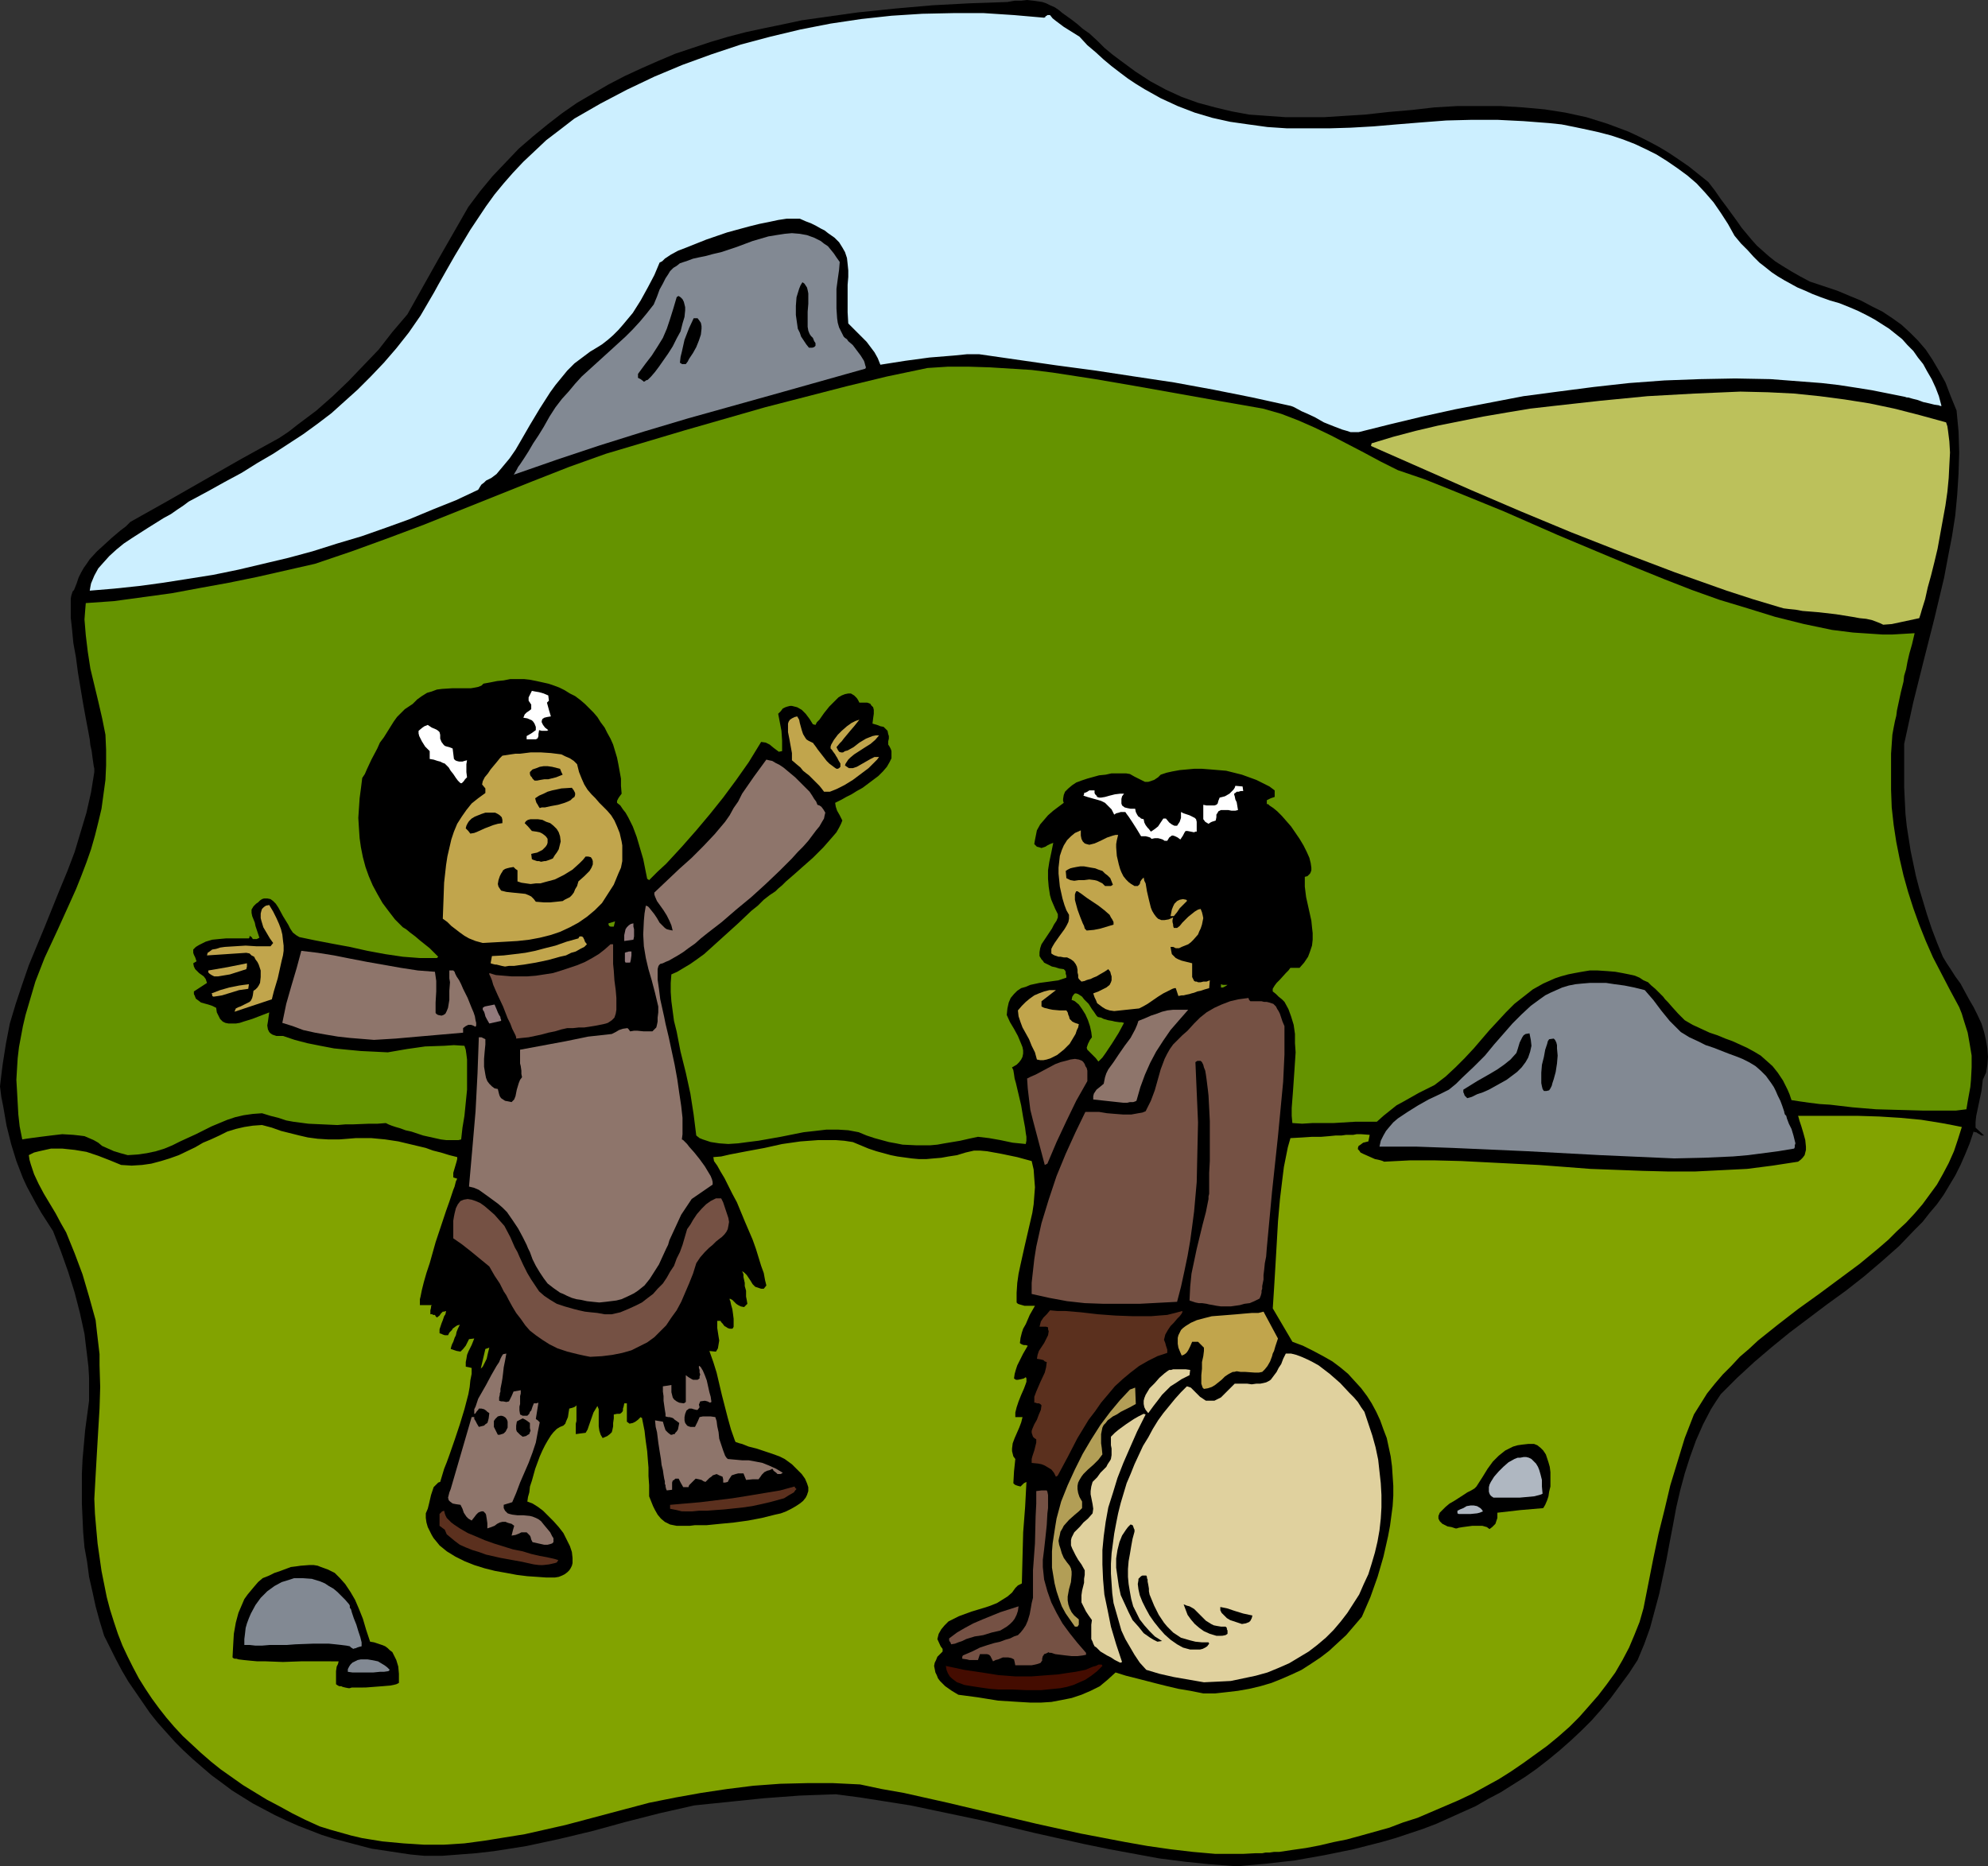 <?xml version="1.0" encoding="UTF-8" standalone="no"?>
<svg
   version="1.0"
   width="129.766mm"
   height="121.844mm"
   id="svg71"
   sodipodi:docname="Eskimo Children Playing.wmf"
   xmlns:inkscape="http://www.inkscape.org/namespaces/inkscape"
   xmlns:sodipodi="http://sodipodi.sourceforge.net/DTD/sodipodi-0.dtd"
   xmlns="http://www.w3.org/2000/svg"
   xmlns:svg="http://www.w3.org/2000/svg">
  <rect width="100%" height="100%" fill="#333333" stroke="none"/>
  <sodipodi:namedview
     id="namedview71"
     pagecolor="#ffffff"
     bordercolor="#000000"
     borderopacity="0.25"
     inkscape:showpageshadow="2"
     inkscape:pageopacity="0.0"
     inkscape:pagecheckerboard="0"
     inkscape:deskcolor="#d1d1d1"
     inkscape:document-units="mm" />
  <defs
     id="defs1">
    <pattern
       id="WMFhbasepattern"
       patternUnits="userSpaceOnUse"
       width="6"
       height="6"
       x="0"
       y="0" />
  </defs>
  <path
     style="fill:#000000;fill-opacity:1;fill-rule:evenodd;stroke:none"
     d="m 305.1,460.512 -6.464,-0.485 -6.302,-0.646 -6.302,-0.808 -6.141,-1.131 -6.141,-1.131 -6.302,-1.293 -12.282,-2.747 -12.12,-2.908 -12.282,-2.585 -6.141,-1.293 -6.141,-0.969 -6.141,-0.97 -6.141,-0.808 -4.525,0.162 -4.363,0.162 -8.726,0.646 -17.291,1.777 -8.565,1.939 -8.242,2.101 -8.242,2.262 -4.04,0.97 -4.04,0.97 -8.242,1.777 -4.04,0.646 -4.202,0.646 -4.202,0.485 -4.202,0.323 -4.202,0.323 h -4.363 l -3.394,-0.323 -3.232,-0.485 -3.232,-0.485 -3.232,-0.485 -3.07,-0.808 -3.07,-0.808 -3.07,-0.808 -3.07,-0.97 -2.909,-1.131 -2.909,-1.131 -2.909,-1.293 -2.747,-1.293 -2.747,-1.454 -2.747,-1.454 -2.586,-1.616 -2.586,-1.616 -2.586,-1.939 -2.424,-1.777 -2.262,-1.939 -2.424,-2.101 -2.262,-2.101 -2.101,-2.101 -4.202,-4.686 -1.939,-2.424 -1.778,-2.585 -1.778,-2.585 -1.778,-2.585 -1.616,-2.747 -1.454,-2.747 -1.454,-2.908 -1.454,-2.909 -1.131,-3.716 -0.97,-3.555 -0.808,-3.716 -0.808,-3.555 -0.485,-3.716 -0.646,-3.555 -0.323,-3.716 -0.162,-3.555 -0.162,-3.555 v -3.555 -3.716 l 0.162,-3.555 0.646,-7.271 0.97,-7.271 v -2.908 -2.747 l -0.162,-2.747 -0.323,-2.747 -0.323,-2.585 -0.323,-2.747 -1.131,-5.171 -1.293,-5.009 -1.616,-5.171 -1.778,-5.009 -1.939,-5.009 -1.454,-2.262 -1.454,-2.262 L 8.888,296.99 7.757,294.889 6.626,292.788 5.656,290.688 4.04,286.487 2.747,282.286 1.616,277.761 0.808,273.075 0.323,270.652 0,268.066 l 0.323,-2.747 0.323,-2.585 0.808,-5.171 0.97,-5.009 1.454,-4.848 1.616,-4.847 1.616,-4.686 3.878,-9.372 3.717,-9.21 1.939,-4.686 1.778,-4.686 1.454,-4.847 1.454,-4.848 1.131,-5.009 0.808,-5.009 v -0.808 l -0.162,-0.808 -0.162,-1.131 -0.162,-1.131 -0.162,-1.293 -0.323,-1.454 -0.162,-1.454 -0.323,-1.777 -0.646,-3.393 -0.646,-3.555 -1.293,-7.756 -0.485,-3.716 -0.646,-3.555 -0.323,-3.393 -0.162,-1.454 -0.162,-1.454 v -1.293 -1.293 -1.131 -0.97 l 0.162,-0.808 0.162,-0.485 0.162,-0.485 0.323,-0.323 0.646,-1.616 0.485,-1.454 0.646,-1.293 0.646,-1.131 0.808,-1.131 0.646,-0.969 1.778,-1.939 1.778,-1.616 1.939,-1.777 2.101,-1.777 1.293,-0.97 1.131,-1.131 9.211,-5.171 9.05,-5.171 9.05,-5.171 9.373,-5.171 2.424,-1.616 2.262,-1.777 4.525,-3.393 4.04,-3.555 3.878,-3.716 3.717,-3.878 3.717,-3.878 3.394,-4.363 3.717,-4.363 7.434,-13.25 7.595,-13.25 2.909,-3.878 3.07,-3.716 3.232,-3.393 3.232,-3.393 3.555,-3.07 3.555,-2.908 3.555,-2.747 3.717,-2.585 3.878,-2.262 3.878,-2.262 4.04,-2.101 4.202,-1.939 4.04,-1.777 4.202,-1.777 4.363,-1.454 4.363,-1.454 4.363,-1.293 4.363,-1.131 4.525,-0.969 4.686,-0.969 4.525,-0.969 4.525,-0.646 9.211,-1.293 9.373,-0.969 9.211,-0.808 9.211,-0.485 9.211,-0.323 1.778,-0.323 h 1.616 L 253.389,0 l 1.454,0.162 1.131,0.162 1.131,0.162 0.97,0.323 0.97,0.485 1.131,0.485 0.97,0.646 0.97,0.808 1.131,0.808 1.131,0.808 1.454,1.131 1.293,1.131 1.616,1.131 1.939,1.777 1.778,1.777 1.939,1.616 1.939,1.454 3.717,2.747 3.717,2.424 3.878,2.101 3.878,1.777 4.04,1.454 4.202,1.131 4.04,0.969 4.363,0.808 4.525,0.323 4.525,0.323 h 4.686 4.686 l 5.01,-0.323 5.171,-0.323 5.818,-0.646 5.656,-0.485 5.656,-0.646 5.494,-0.323 h 5.494 5.494 l 5.333,0.323 5.333,0.485 5.171,0.808 5.171,1.131 2.586,0.808 2.586,0.808 2.586,0.969 2.586,0.969 2.424,1.131 2.586,1.293 2.424,1.293 2.424,1.454 2.424,1.616 2.586,1.777 2.424,1.939 2.424,1.939 1.616,2.101 1.454,2.101 1.454,1.939 1.293,1.777 1.293,1.777 1.131,1.616 2.424,2.908 1.293,1.454 1.454,1.293 1.454,1.293 1.616,1.293 1.778,1.131 2.101,1.293 2.262,1.293 2.424,1.293 3.394,1.131 3.394,1.131 3.07,1.293 2.747,1.131 2.747,1.454 2.586,1.293 2.424,1.616 2.262,1.616 2.101,1.939 1.939,1.939 1.939,2.262 1.616,2.424 1.616,2.747 1.616,2.908 1.293,3.393 1.454,3.555 0.485,5.171 0.162,5.171 -0.162,5.171 -0.323,5.171 -0.485,5.171 -0.808,5.171 -0.97,5.009 -0.97,5.171 -2.424,10.18 -2.586,10.18 -2.586,10.341 -1.131,5.171 -1.131,5.171 v 3.716 3.555 3.393 l 0.162,3.393 0.162,3.232 0.323,3.07 0.485,3.07 0.485,3.07 0.646,3.07 0.646,3.07 0.808,3.07 0.97,3.232 0.97,3.232 1.131,3.393 1.293,3.393 1.454,3.555 0.97,1.616 0.97,1.454 1.131,1.777 1.293,1.777 2.101,3.878 1.131,1.939 0.97,1.939 0.97,2.101 0.646,2.101 0.485,2.101 0.323,1.939 0.162,2.101 -0.162,1.939 -0.323,1.939 -0.808,1.777 -0.162,1.454 -0.162,1.293 -0.646,3.07 -0.646,3.07 -0.162,1.454 v 1.454 l 2.101,1.939 h -0.646 l -0.485,-0.323 -0.323,-0.162 -0.485,-0.323 h -0.323 l -0.323,-0.162 -0.97,2.908 -1.131,2.747 -1.131,2.585 -1.293,2.585 -1.454,2.424 -1.454,2.424 -1.616,2.262 -1.778,2.101 -1.778,2.262 -1.939,1.939 -3.878,4.04 -4.202,3.716 -4.363,3.716 -4.525,3.555 -4.686,3.393 -9.211,6.948 -4.363,3.555 -4.363,3.716 -4.202,3.878 -4.04,4.04 -1.293,1.939 -1.131,1.777 -1.939,3.716 -1.778,4.04 -1.454,4.04 -1.293,4.04 -1.131,4.201 -0.97,4.201 -0.808,4.363 -0.808,4.201 -0.808,4.363 -1.778,8.402 -1.131,4.201 -1.131,4.201 -1.454,4.04 -1.616,3.878 -2.101,3.232 -2.262,3.07 -2.262,3.07 -2.262,2.747 -2.424,2.747 -2.586,2.585 -2.586,2.424 -2.747,2.424 -2.747,2.262 -2.909,2.262 -2.747,1.939 -3.07,1.939 -3.07,1.939 -3.07,1.616 -3.07,1.777 -3.232,1.454 -3.232,1.454 -3.232,1.454 -3.394,1.293 -3.394,1.131 -3.394,1.131 -3.394,0.969 -6.949,1.777 -7.11,1.454 -7.272,1.293 -7.11,0.808 z"
     id="path1" />
  <path
     style="fill:#82a300;fill-opacity:1;fill-rule:evenodd;stroke:none"
     d="m 299.768,457.442 -5.494,-0.485 -5.494,-0.646 -5.656,-0.808 -5.494,-0.97 -10.989,-2.101 -10.989,-2.424 -21.816,-5.171 -10.827,-2.424 -5.494,-0.97 -5.333,-1.131 -6.626,-0.323 h -6.464 l -6.626,0.162 -6.626,0.485 -6.464,0.808 -6.464,0.97 -6.302,1.131 -6.464,1.293 -10.342,2.747 -10.342,2.747 -5.01,1.131 -5.01,1.131 -5.01,0.808 -5.01,0.808 -4.848,0.646 -5.01,0.323 h -5.01 l -5.01,-0.323 -5.171,-0.485 -5.01,-0.808 -2.747,-0.646 -5.171,-1.454 -2.586,-0.808 -3.555,-1.616 -3.232,-1.616 -3.232,-1.777 -3.07,-1.616 -2.909,-1.777 -2.909,-1.777 -2.747,-1.939 -2.747,-1.939 -2.424,-1.939 -2.424,-2.101 -2.262,-2.101 -2.262,-2.101 -2.101,-2.262 -1.939,-2.262 -1.778,-2.262 -1.778,-2.424 -1.616,-2.424 -1.616,-2.585 -1.454,-2.747 -1.293,-2.585 -1.293,-2.747 -1.131,-2.908 -0.97,-2.909 -0.97,-3.07 -0.808,-3.07 -0.646,-3.232 -0.646,-3.232 -0.485,-3.393 -0.485,-3.393 -0.323,-3.555 -0.323,-3.716 -0.162,-3.716 0.323,-5.817 0.323,-5.655 0.323,-5.494 0.323,-5.332 0.162,-5.332 -0.162,-5.332 v -2.747 l -0.323,-2.747 -0.323,-2.747 -0.323,-2.908 -0.808,-2.909 -0.808,-2.908 -1.616,-5.494 -1.939,-5.171 -2.101,-5.171 -1.293,-2.262 -1.293,-2.424 -1.454,-2.424 -1.454,-2.424 -1.293,-2.424 -1.131,-2.424 -0.808,-2.424 -0.323,-1.131 -0.162,-1.131 1.293,-0.646 1.293,-0.323 1.454,-0.323 1.454,-0.323 h 1.293 1.454 l 3.07,0.323 2.909,0.485 2.909,0.97 2.909,1.131 2.747,1.131 2.586,0.162 2.586,-0.162 2.262,-0.323 2.424,-0.646 2.101,-0.646 2.262,-0.808 4.04,-1.939 1.939,-1.131 1.939,-0.808 2.101,-0.97 1.939,-0.97 2.101,-0.646 2.101,-0.485 2.101,-0.323 2.262,-0.162 2.424,0.646 2.262,0.808 4.525,1.131 2.101,0.485 2.424,0.323 2.586,0.162 h 2.747 l 2.101,-0.162 1.939,-0.162 h 1.939 1.939 l 3.394,0.323 3.232,0.485 3.394,0.808 3.394,0.808 1.778,0.646 1.939,0.485 2.101,0.646 1.939,0.485 v 0.485 l -0.162,0.646 -0.808,2.747 v 0.646 0.485 l 0.485,0.162 0.485,0.162 -0.162,0.323 -0.162,0.323 -0.162,0.646 -0.162,0.646 -0.323,0.808 -0.323,0.97 -0.646,1.939 -0.808,2.262 -0.808,2.424 -1.778,5.332 -1.454,5.171 -0.808,2.424 -0.646,2.262 -0.485,1.939 -0.323,1.616 -0.162,0.646 v 0.646 0.808 h 0.485 0.808 1.616 l -0.162,0.323 v 0.323 l -0.162,0.646 v 0.323 0.646 h 0.485 l 0.162,0.162 h 0.485 l 0.162,0.323 0.323,0.323 0.646,-0.485 0.323,-0.485 0.485,-0.485 h 0.323 l 0.485,-0.162 -0.162,0.808 -0.323,0.485 -0.323,0.97 -0.323,0.808 -0.162,0.485 -0.323,0.97 v 0.97 l 0.485,0.162 0.323,0.162 0.485,0.162 h 0.808 l 0.323,-0.646 0.162,-0.162 0.162,-0.162 0.323,-0.323 0.162,-0.323 0.646,-0.485 0.485,-0.323 0.646,-0.162 -0.485,0.97 -0.323,0.808 -0.162,0.808 -0.323,0.646 -0.162,0.485 -0.162,0.485 -0.323,0.646 -0.162,0.485 -0.162,0.646 0.97,0.323 0.485,0.162 0.97,0.162 0.646,-0.646 0.646,-0.808 0.808,-1.616 1.293,-0.162 -0.646,1.616 -0.808,1.616 -0.323,0.808 -0.162,0.97 -0.162,0.808 v 1.131 l 0.808,0.162 0.646,0.162 v 1.454 l -0.323,1.616 -0.162,1.616 -0.323,1.777 -0.97,3.716 -1.131,3.716 -1.293,3.878 -1.293,3.716 -0.646,1.777 -0.646,1.616 -0.485,1.616 -0.485,1.616 -0.485,0.162 -0.485,0.485 -0.646,0.646 -0.323,0.97 -0.323,0.97 -0.485,2.101 -0.323,1.293 -0.485,1.131 v 1.131 l 0.162,1.131 0.323,1.131 0.485,0.97 0.485,0.97 0.485,0.808 0.808,0.97 0.646,0.808 1.778,1.454 2.101,1.293 2.262,1.131 2.424,0.97 2.586,0.808 2.586,0.646 2.747,0.485 2.586,0.485 2.586,0.323 2.424,0.162 2.262,0.162 h 2.101 l 0.97,-0.162 0.808,-0.323 0.646,-0.323 0.646,-0.485 0.485,-0.485 0.323,-0.485 0.323,-0.646 0.162,-0.646 v -0.646 -0.646 l -0.162,-1.454 -0.485,-1.454 -0.808,-1.616 -0.808,-1.616 -1.131,-1.454 -1.293,-1.454 -1.293,-1.293 -1.293,-1.293 -1.293,-0.97 -1.293,-0.808 -1.293,-0.485 0.162,-1.131 0.323,-1.131 0.162,-1.454 0.485,-1.454 0.808,-2.908 1.131,-3.07 0.646,-1.454 0.646,-1.293 0.646,-1.131 0.808,-1.293 0.646,-0.808 0.808,-0.808 0.808,-0.485 0.808,-0.323 0.485,-0.485 0.162,-0.485 0.485,-1.131 0.162,-1.131 0.162,-0.97 0.646,-0.162 0.485,-0.162 0.323,-0.162 0.323,-0.323 v 0.97 1.939 0.97 l -0.162,0.646 v 0.808 0.808 0.97 l 1.131,-0.162 1.293,-0.162 0.485,-0.808 0.323,-0.969 1.131,-3.232 0.485,-0.808 0.485,-0.808 0.323,0.808 v 0.97 3.232 l 0.162,1.131 0.323,0.97 0.485,0.808 1.131,-0.485 0.646,-0.485 0.485,-0.485 0.162,-0.646 0.162,-0.808 v -0.808 l 0.162,-1.131 v -0.97 l 0.808,-0.162 h 0.646 l 0.323,-0.162 0.323,-0.323 0.162,-0.323 v -0.485 l 0.162,-0.485 0.162,-0.808 h 0.646 v 4.524 l 0.646,0.485 0.808,-0.162 0.646,-0.323 0.646,-0.485 0.646,-0.646 0.162,0.162 h 0.162 v 0 l 0.323,1.616 0.323,1.616 0.162,1.454 0.162,1.293 0.323,2.262 0.162,2.101 0.162,1.939 v 2.101 l 0.162,2.262 v 2.747 l 0.97,2.424 0.485,0.97 0.646,1.131 0.808,0.97 0.97,0.808 0.646,0.323 0.646,0.323 0.808,0.162 0.808,0.162 h 1.939 1.293 l 1.293,-0.162 h 1.454 1.454 l 3.232,-0.323 3.394,-0.323 3.555,-0.485 3.394,-0.646 3.232,-0.808 1.454,-0.323 1.293,-0.485 1.293,-0.646 1.131,-0.646 0.97,-0.646 0.808,-0.646 0.646,-0.808 0.323,-0.646 0.323,-0.97 v -0.97 l -0.323,-0.97 -0.485,-1.131 -0.808,-1.131 -1.131,-1.131 -1.293,-1.293 -1.778,-1.293 -0.646,-0.323 -0.646,-0.323 -1.778,-0.646 -1.939,-0.646 -1.939,-0.646 -1.939,-0.485 -1.616,-0.646 -0.646,-0.162 -0.485,-0.162 -0.485,-0.162 -0.162,-0.323 -0.97,-2.747 -0.808,-2.908 -1.454,-5.655 -1.293,-5.494 -0.808,-2.585 -0.97,-2.747 1.616,0.162 0.485,-0.808 0.162,-0.97 0.162,-0.97 -0.162,-0.97 -0.323,-2.101 v -0.97 -0.808 h 0.808 l 0.162,0.323 0.323,0.323 0.485,0.646 0.323,0.162 0.485,0.323 0.485,0.162 h 0.646 l 0.162,-0.162 0.162,-0.323 v -0.97 -0.97 l -0.162,-1.293 -0.162,-1.131 -0.323,-1.131 -0.162,-0.808 -0.162,-0.323 v -0.323 l 0.323,0.162 0.323,0.162 0.323,0.323 0.323,0.323 0.323,0.323 0.485,0.323 0.646,0.323 0.808,0.162 0.808,-0.808 -0.162,-0.97 -0.162,-0.808 v -0.808 -0.646 l -0.323,-1.131 v -0.808 l -0.323,-1.454 v -0.646 l -0.323,-0.808 0.646,0.485 0.485,0.485 0.97,1.454 0.485,0.808 0.646,0.646 0.97,0.323 0.485,0.162 h 0.646 l 0.646,-0.808 -0.323,-1.293 -0.323,-1.777 -0.646,-1.777 -0.646,-2.101 -0.646,-2.101 -0.808,-2.262 -1.939,-4.524 -1.939,-4.686 -1.131,-2.101 -0.97,-1.939 -0.97,-1.939 -0.97,-1.616 -0.808,-1.454 -0.808,-1.131 -0.162,-0.97 1.939,-0.162 2.101,-0.485 4.202,-0.808 4.363,-0.808 4.363,-0.969 4.525,-0.646 4.363,-0.323 h 2.262 2.101 l 2.101,0.162 2.101,0.323 1.939,0.808 1.939,0.808 1.939,0.646 1.778,0.485 1.778,0.485 1.616,0.323 3.555,0.485 1.778,0.162 h 1.778 l 1.778,-0.162 1.939,-0.162 1.778,-0.323 2.101,-0.323 2.101,-0.646 2.101,-0.485 h 1.454 l 1.778,0.162 1.778,0.323 1.778,0.323 3.878,0.808 1.778,0.485 1.778,0.485 0.485,2.101 0.162,2.262 0.162,2.101 -0.162,2.101 -0.162,2.101 -0.323,2.101 -0.97,4.201 -0.97,4.201 -0.97,4.363 -0.485,2.262 -0.323,2.262 -0.162,2.424 v 2.424 l 0.323,0.323 0.485,0.162 1.131,0.323 h 2.586 l -1.293,2.262 -0.485,1.131 -0.485,1.131 -0.646,1.131 -0.323,0.969 -0.323,1.293 -0.162,1.293 0.485,0.323 0.485,0.162 h 0.485 l 0.485,0.162 -1.131,1.939 -0.97,1.939 -0.485,0.97 -0.323,0.969 -0.323,1.131 -0.162,1.131 0.485,0.323 h 0.485 l 0.808,-0.162 0.646,-0.162 0.485,-0.323 0.162,0.323 v 0.323 0.485 l -0.162,0.485 -0.485,1.293 -0.646,1.454 -0.646,1.616 -0.485,1.454 -0.323,1.293 v 0.646 0.485 h 1.778 l -0.323,1.293 -0.485,1.293 -1.131,2.585 -0.485,1.293 -0.162,1.293 v 0.646 l 0.162,0.646 0.162,0.646 0.485,0.646 -0.323,3.07 -0.162,2.908 0.323,0.323 0.323,0.162 0.485,0.162 0.646,0.162 0.323,-0.323 0.162,-0.162 0.323,-0.323 0.323,-0.162 0.323,-0.162 -0.323,6.14 -0.485,6.302 -0.162,6.14 -0.162,6.463 -0.97,0.485 -0.646,0.646 -0.808,1.131 -1.131,0.97 -1.293,0.808 -1.293,0.808 -1.616,0.646 -1.454,0.485 -3.232,0.97 -3.07,1.131 -1.293,0.646 -1.293,0.646 -0.97,0.97 -0.808,0.969 -0.646,1.131 -0.162,0.646 -0.162,0.646 0.808,1.777 0.485,0.646 v 0.646 l -0.646,0.646 -0.646,0.646 -0.323,0.808 -0.323,0.646 -0.162,0.808 0.162,0.808 0.162,0.808 0.323,0.646 0.323,0.808 0.485,0.646 1.293,1.293 1.616,1.131 1.616,0.97 2.424,0.323 2.424,0.323 5.01,0.808 5.171,0.323 2.747,0.162 h 2.586 l 2.586,-0.162 2.586,-0.485 2.424,-0.485 2.424,-0.808 2.262,-0.97 2.262,-1.131 1.939,-1.616 1.939,-1.777 2.586,0.808 2.586,0.646 5.01,1.293 2.586,0.646 2.747,0.646 2.909,0.485 3.232,0.646 h 2.909 l 2.909,-0.323 2.747,-0.323 2.747,-0.485 2.747,-0.646 2.747,-0.808 2.424,-0.969 2.586,-1.131 2.424,-1.131 2.262,-1.454 2.424,-1.616 2.101,-1.616 2.101,-1.939 2.101,-1.939 1.939,-2.262 1.939,-2.262 2.101,-4.848 1.778,-5.009 1.454,-5.009 1.131,-5.009 0.485,-2.585 0.323,-2.424 0.323,-2.424 0.162,-2.585 v -2.424 l -0.162,-2.424 -0.162,-2.424 -0.323,-2.424 -0.485,-2.262 -0.485,-2.262 -0.808,-2.101 -0.808,-2.262 -0.97,-2.101 -1.131,-2.101 -1.131,-1.777 -1.454,-1.939 -1.616,-1.777 -1.616,-1.777 -1.939,-1.616 -1.939,-1.454 -2.262,-1.293 -2.424,-1.293 -2.586,-1.293 -2.586,-0.969 -4.848,-8.241 0.323,-5.009 0.323,-5.332 0.323,-5.494 0.323,-5.655 0.485,-5.494 0.646,-5.332 0.323,-2.585 0.485,-2.424 0.485,-2.424 0.646,-2.262 2.909,-0.162 2.424,-0.162 h 2.262 l 1.939,-0.162 1.616,-0.162 h 1.454 l 1.131,-0.162 h 0.97 0.808 l 0.808,-0.162 h 1.131 l 2.101,0.162 -0.323,1.616 -1.293,0.323 -0.646,0.485 -0.485,0.323 -0.162,0.485 v 0.323 l 0.323,0.323 0.323,0.485 0.646,0.323 1.454,0.646 1.454,0.646 0.808,0.162 0.646,0.162 0.485,0.162 0.323,0.162 6.302,-0.323 h 6.302 l 6.464,0.162 6.302,0.323 12.766,0.646 6.464,0.485 6.302,0.485 12.928,0.485 6.464,0.162 h 6.302 l 6.464,-0.323 6.464,-0.323 6.302,-0.808 6.302,-0.97 0.646,-0.485 0.485,-0.485 0.485,-0.646 0.162,-0.646 0.162,-0.646 v -0.808 l -0.162,-1.616 -0.485,-1.777 -0.485,-1.616 -0.485,-1.454 -0.162,-0.646 -0.162,-0.485 h 4.848 4.848 5.171 l 5.171,0.162 5.171,0.323 5.171,0.485 5.01,0.808 2.586,0.485 2.424,0.485 -0.97,3.07 -0.97,2.908 -1.293,2.908 -1.454,2.747 -1.454,2.585 -1.778,2.424 -1.778,2.424 -1.939,2.262 -2.101,2.262 -2.262,2.101 -2.101,2.101 -2.424,2.101 -4.686,3.878 -5.01,3.716 -5.01,3.716 -5.171,3.716 -5.01,3.878 -4.848,3.878 -2.262,2.101 -2.262,1.939 -2.101,2.262 -2.101,2.101 -1.939,2.262 -1.939,2.424 -1.616,2.585 -1.616,2.585 -2.262,5.817 -1.778,5.817 -1.778,5.817 -1.454,6.14 -1.454,5.817 -1.293,6.14 -2.424,12.28 -0.97,3.393 -1.293,3.232 -1.293,3.07 -1.616,3.07 -1.778,3.07 -2.101,2.908 -2.101,2.747 -2.262,2.585 -2.424,2.747 -2.424,2.424 -2.747,2.424 -2.747,2.262 -2.909,2.101 -2.909,2.101 -3.07,2.101 -3.07,1.939 -3.232,1.777 -3.232,1.777 -3.394,1.616 -3.394,1.454 -3.394,1.454 -3.394,1.454 -3.555,1.131 -3.394,1.293 -6.949,1.939 -3.555,0.97 -3.232,0.646 -3.394,0.808 -3.394,0.646 -3.394,0.485 -3.232,0.485 h -1.293 l -1.131,0.162 h -0.97 l -0.808,0.162 h -1.616 l -3.07,0.162 z"
     id="path2" />
  <path
     style="fill:#440c00;fill-opacity:1;fill-rule:evenodd;stroke:none"
     d="m 246.278,416.884 -2.101,-0.162 -2.262,-0.323 -2.101,-0.323 -1.939,-0.323 -0.808,-0.323 -0.97,-0.323 -0.646,-0.485 -0.646,-0.485 -0.485,-0.485 -0.485,-0.808 -0.323,-0.808 -0.162,-0.97 4.525,0.97 4.363,0.646 4.04,0.646 4.202,0.323 h 4.04 l 4.202,-0.323 2.262,-0.162 2.101,-0.323 2.262,-0.323 2.424,-0.485 1.131,-0.485 0.808,-0.323 0.646,-0.162 0.323,-0.162 0.323,-0.162 h 0.323 0.485 l 0.162,0.323 -1.293,1.293 -1.454,1.131 -1.454,0.97 -1.454,0.646 -1.454,0.646 -1.616,0.485 -1.616,0.323 -1.616,0.162 -3.232,0.323 h -3.555 l -3.394,-0.162 z"
     id="path3" />
  <path
     style="fill:#000000;fill-opacity:1;fill-rule:evenodd;stroke:none"
     d="m 85.971,416.561 -0.808,-0.162 -0.646,-0.162 -0.323,-0.162 h -0.485 l -0.323,-0.162 -0.485,-0.323 v -3.232 l 0.162,-1.131 0.323,-0.646 0.162,-0.646 H 81.608 79.992 78.376 76.275 74.174 l -4.363,0.162 -4.202,-0.162 h -2.101 l -1.778,-0.162 -1.616,-0.162 -1.293,-0.162 -0.485,-0.162 h -0.485 l -0.323,-0.162 -0.162,-0.162 0.162,-3.07 0.162,-2.747 0.485,-2.747 0.646,-2.424 0.97,-2.262 0.485,-1.131 0.808,-1.131 0.808,-0.97 0.808,-0.969 0.97,-1.131 1.131,-0.969 1.616,-0.646 1.293,-0.646 1.454,-0.485 1.293,-0.485 1.293,-0.485 1.293,-0.162 1.131,-0.162 2.101,-0.162 h 1.131 l 0.97,0.162 0.808,0.323 1.778,0.646 1.616,0.808 1.293,1.293 1.293,1.454 1.293,1.939 1.131,1.939 0.97,2.262 0.97,2.424 0.808,2.747 0.97,2.908 0.97,0.162 0.97,0.323 0.97,0.323 0.808,0.323 0.646,0.485 0.485,0.485 0.646,0.485 0.323,0.646 0.646,1.293 0.485,1.616 0.162,1.777 v 2.262 l -0.323,0.162 -0.323,0.162 -0.646,0.162 -0.808,0.162 -1.939,0.162 -4.202,0.323 H 88.395 87.587 86.779 l -0.485,0.162 z"
     id="path4" />
  <path
     style="fill:#e0d19e;fill-opacity:1;fill-rule:evenodd;stroke:none"
     d="m 297.02,415.107 -3.717,-0.646 -3.717,-0.646 -3.555,-0.808 -3.232,-0.97 -1.616,-1.777 -1.293,-1.939 -1.131,-1.939 -1.131,-1.939 -0.97,-2.101 -0.646,-2.262 -0.646,-2.262 -0.646,-2.262 -0.323,-2.424 -0.162,-2.424 -0.162,-2.424 v -2.424 l 0.162,-2.585 0.323,-2.424 0.323,-2.424 0.485,-2.585 0.485,-2.424 0.646,-2.585 1.454,-4.848 0.97,-2.262 0.97,-2.424 2.101,-4.524 1.293,-2.101 1.131,-2.101 1.293,-2.101 1.293,-1.777 1.454,-1.777 1.454,-1.777 1.454,-1.616 1.454,-1.454 0.485,0.162 0.485,0.162 0.646,0.646 0.808,0.808 0.808,0.808 0.97,0.646 0.485,0.323 h 0.646 0.646 0.808 l 0.646,-0.323 0.97,-0.485 3.394,-3.393 h 1.616 1.454 l 1.131,0.162 1.131,-0.162 h 0.97 l 0.808,-0.162 0.646,-0.162 0.646,-0.323 0.485,-0.323 0.485,-0.646 0.485,-0.646 0.485,-0.646 0.485,-0.97 0.646,-0.97 0.485,-1.293 0.646,-1.293 h 1.293 l 1.293,0.323 1.293,0.485 1.454,0.646 1.293,0.646 1.454,0.808 2.747,2.101 2.586,2.262 2.262,2.424 1.131,1.131 0.97,1.131 0.808,1.293 0.808,1.131 0.97,2.909 0.97,2.908 0.808,2.909 0.646,3.07 0.323,2.908 0.323,2.908 0.162,2.909 v 3.07 l -0.162,2.747 -0.323,2.908 -0.485,2.747 -0.646,2.747 -0.808,2.747 -0.808,2.585 -1.131,2.424 -1.131,2.585 -1.454,2.262 -1.454,2.262 -1.616,2.101 -1.778,2.101 -1.939,1.939 -2.101,1.777 -2.101,1.616 -2.424,1.454 -2.424,1.454 -2.586,1.131 -2.747,1.131 -2.909,0.808 -3.07,0.646 -3.07,0.646 -3.232,0.162 z"
     id="path5" />
  <path
     style="fill:#828993;fill-opacity:1;fill-rule:evenodd;stroke:none"
     d="m 86.941,412.683 -1.131,-0.162 v -0.646 l 0.323,-0.646 0.323,-0.485 0.485,-0.485 0.646,-0.323 0.646,-0.323 0.808,-0.162 h 0.808 0.808 l 0.97,0.162 0.808,0.162 0.808,0.162 0.808,0.485 0.808,0.485 0.646,0.485 0.646,0.646 -0.323,0.323 -1.131,0.162 h -0.97 l -1.616,0.162 z"
     id="path6" />
  <path
     style="fill:#755144;fill-opacity:1;fill-rule:evenodd;stroke:none"
     d="m 251.773,410.906 h -1.293 l -0.162,-0.808 -0.162,-0.646 -0.646,-0.323 -0.808,-0.162 h -0.646 -0.646 l -1.131,0.485 -0.646,0.162 -0.646,0.323 -0.323,-0.646 -0.323,-0.646 -0.323,-0.323 -0.485,-0.162 h -0.808 -0.97 l -0.485,1.454 h -0.97 -0.485 -0.646 l -0.646,-0.162 -1.131,-0.162 v -0.485 l 0.162,-0.323 2.262,-0.97 1.939,-0.97 1.939,-0.646 1.616,-0.485 1.454,-0.323 1.293,-0.485 1.131,-0.323 0.97,-0.485 0.97,-0.323 0.646,-0.646 0.646,-0.808 0.646,-0.969 0.485,-1.131 0.485,-1.616 0.323,-1.777 0.162,-0.97 0.323,-1.293 v -6.786 l 0.485,-6.625 0.162,-6.625 0.162,-3.232 v -3.07 l 1.293,-0.162 h 1.293 l 0.162,0.323 0.162,0.808 v 0.808 1.131 1.293 l -0.162,1.293 -0.162,2.909 -0.323,3.07 -0.162,1.454 -0.162,1.454 -0.162,1.293 -0.162,1.293 v 0.97 0.808 l 0.323,3.07 0.808,2.909 0.97,2.747 1.293,2.585 1.454,2.585 1.778,2.424 1.939,2.424 2.101,2.424 v 0.485 l -0.808,0.162 -1.293,0.162 h -1.454 l -1.454,-0.162 -1.293,-0.162 -1.293,-0.162 -0.97,-0.323 h -0.485 l -0.162,-0.162 -0.646,0.323 -0.485,0.162 -0.162,0.323 -0.162,0.162 -0.162,0.646 v 0.485 l -0.162,0.162 -0.162,0.323 -0.323,0.162 -0.485,0.162 -0.646,0.162 -0.808,0.162 h -1.293 z"
     id="path7" />
  <path
     style="fill:#e0d19e;fill-opacity:1;fill-rule:evenodd;stroke:none"
     d="m 276.336,410.259 -1.293,-0.646 -0.97,-0.646 -0.97,-0.485 -0.808,-0.485 -0.808,-0.485 -0.485,-0.485 -0.485,-0.485 -0.485,-0.323 -0.323,-0.646 -0.162,-0.485 -0.323,-0.646 v -1.616 -0.808 -1.131 l 0.162,-1.131 -0.808,-1.131 -0.646,-0.97 -0.485,-0.97 -0.323,-0.646 -0.323,-0.646 v -0.646 -1.131 l 0.162,-1.131 0.323,-1.293 0.162,-0.646 v -0.97 l 0.162,-0.97 v -1.131 l -0.808,-1.454 -0.808,-1.131 -0.646,-1.131 -0.485,-0.97 -0.323,-0.646 -0.323,-0.808 v -0.646 -0.646 l 0.162,-0.646 0.323,-0.646 0.323,-0.646 0.646,-0.646 0.808,-0.808 0.808,-0.97 1.131,-0.97 1.131,-1.293 0.162,-1.131 -0.162,-1.131 -0.323,-1.616 -0.162,-0.808 v -0.808 l 0.162,-1.131 0.323,-1.131 1.131,-1.131 0.808,-1.131 0.808,-0.808 0.646,-0.646 0.323,-0.646 0.323,-0.485 0.323,-0.485 0.162,-0.323 0.162,-0.97 v -0.969 -0.646 l -0.162,-0.808 v -0.97 -1.131 l 0.97,-0.97 0.97,-0.808 1.778,-1.293 1.939,-1.293 1.131,-0.646 1.293,-0.646 0.485,0.162 -2.101,4.201 -1.778,4.04 -1.616,3.716 -1.454,3.716 -1.131,3.716 -1.131,3.555 -0.646,3.555 -0.485,3.555 -0.323,3.393 v 3.555 l 0.162,3.716 0.323,3.716 0.808,3.878 0.808,4.04 1.293,4.363 1.454,4.363 -0.323,0.162 v 0 z"
     id="path8" />
  <path
     style="fill:#000000;fill-opacity:1;fill-rule:evenodd;stroke:none"
     d="m 293.627,407.028 -1.778,-0.485 -1.454,-0.808 -1.616,-1.131 -1.454,-1.293 -1.293,-1.454 -1.293,-1.616 -1.131,-1.616 -0.97,-1.777 -0.808,-1.616 -0.646,-1.616 -0.323,-1.454 -0.162,-1.293 0.162,-0.969 v -0.323 l 0.323,-0.323 0.323,-0.323 0.323,-0.162 h 0.485 0.485 l 0.162,0.323 v 0.323 l 0.162,0.323 v 0.485 l 0.162,0.808 0.162,0.97 v 0.646 l 0.162,0.808 1.131,2.747 1.131,2.262 0.646,0.97 0.646,0.969 0.808,0.97 1.454,1.454 0.97,0.646 0.97,0.646 1.131,0.323 1.131,0.323 1.293,0.323 1.616,0.162 h 1.616 l 0.162,0.323 -0.485,0.646 -0.485,0.323 -0.646,0.323 -0.646,0.162 h -1.293 z"
     id="path9" />
  <path
     style="fill:#828993;fill-opacity:1;fill-rule:evenodd;stroke:none"
     d="m 86.941,406.705 -0.323,-0.162 -0.323,-0.323 -0.808,-0.162 -1.293,-0.162 -1.454,-0.162 -1.616,-0.162 h -3.878 l -4.363,0.162 -2.101,0.162 h -4.202 l -1.939,0.162 h -1.616 l -1.454,-0.162 h -1.293 v -1.454 l 0.162,-1.293 0.162,-1.454 0.323,-1.131 0.485,-1.293 0.485,-1.131 1.131,-2.101 1.293,-1.777 1.616,-1.616 1.778,-1.293 1.778,-0.97 2.101,-0.646 0.97,-0.323 h 1.131 0.97 l 2.262,0.162 2.101,0.646 1.131,0.485 0.97,0.646 1.131,0.646 0.97,0.808 0.97,0.97 0.97,0.97 0.97,1.131 0.162,0.323 v 0.485 l 0.323,0.485 0.162,0.646 0.485,1.454 0.646,1.616 0.485,1.616 0.485,1.454 0.323,1.293 v 0.485 0.485 l -0.646,0.162 -0.485,0.162 -0.323,0.162 h -0.162 l -0.485,0.162 z"
     id="path10" />
  <path
     style="fill:#755144;fill-opacity:1;fill-rule:evenodd;stroke:none"
     d="m 234.643,405.735 -0.162,-0.485 -0.162,-0.162 -0.162,-0.323 v -0.485 l 1.939,-1.454 1.939,-1.131 2.101,-1.131 2.262,-0.97 4.363,-1.777 4.525,-1.454 -0.162,1.131 -0.323,0.97 -0.485,0.97 -0.485,0.646 -0.646,0.646 -0.808,0.646 -0.808,0.485 -0.808,0.485 -2.101,0.485 -2.101,0.646 -2.101,0.323 -2.101,0.646 -0.97,0.485 -0.97,0.323 -0.808,0.323 z"
     id="path11" />
  <path
     style="fill:#000000;fill-opacity:1;fill-rule:evenodd;stroke:none"
     d="m 285.547,405.089 -0.97,-0.485 -0.808,-0.485 -1.616,-1.131 -1.293,-1.616 -1.454,-1.616 -0.97,-1.939 -0.97,-2.101 -0.97,-2.101 -0.485,-2.262 -0.323,-2.262 -0.323,-2.262 v -2.262 l 0.323,-2.101 0.485,-1.939 0.646,-1.616 0.97,-1.454 0.485,-0.646 0.646,-0.646 0.485,0.162 0.162,0.323 0.162,0.485 0.162,0.323 v 0.485 l -0.485,1.777 -0.323,1.777 -0.323,1.939 -0.323,1.777 -0.162,1.939 v 1.939 l 0.162,1.777 0.323,1.939 0.323,1.777 0.485,1.777 0.808,1.616 0.808,1.616 1.131,1.454 1.293,1.454 1.293,1.293 1.778,1.131 z"
     id="path12" />
  <path
     style="fill:#000000;fill-opacity:1;fill-rule:evenodd;stroke:none"
     d="m 300.091,403.634 -1.616,-0.485 -1.454,-0.646 -1.131,-0.808 -1.131,-0.97 -0.97,-1.131 -0.808,-1.131 -0.485,-1.293 -0.485,-1.293 0.808,0.323 0.646,0.162 1.131,0.646 0.97,0.97 0.97,0.97 0.97,0.969 1.293,0.808 0.646,0.323 0.808,0.162 0.97,0.162 h 1.131 l 0.323,0.323 v 0.323 l 0.162,0.323 v 0.808 l -0.485,0.323 -0.808,0.162 z"
     id="path13" />
  <path
     style="fill:#b29e56;fill-opacity:1;fill-rule:evenodd;stroke:none"
     d="m 265.185,401.372 -1.131,-1.616 -1.131,-1.616 -0.97,-1.777 -0.646,-1.777 -0.646,-1.939 -0.485,-1.939 -0.323,-1.939 -0.323,-1.939 v -1.939 -2.101 l 0.162,-1.939 0.323,-2.101 0.323,-2.101 0.323,-1.939 1.131,-4.201 1.616,-4.04 1.778,-3.878 1.939,-3.878 2.101,-3.555 2.262,-3.555 2.424,-3.232 2.424,-2.908 2.424,-2.585 1.293,-0.485 0.162,4.04 -1.454,0.808 -1.293,0.646 -0.97,0.485 -0.97,0.646 -0.97,0.485 -0.646,0.485 -0.646,0.485 -0.485,0.646 -0.485,0.485 -0.323,0.646 -0.162,0.808 -0.162,0.808 v 0.969 1.293 l 0.162,1.131 0.162,1.616 -0.97,1.293 -1.293,1.293 -1.293,1.131 -1.131,1.131 -0.485,0.646 -0.485,0.808 -0.323,0.646 -0.162,0.808 v 0.808 l 0.162,0.97 0.323,0.97 0.646,1.131 v 1.616 l -0.808,0.808 -0.97,0.808 -1.454,1.293 -1.293,1.454 -0.323,0.646 -0.485,0.808 -0.162,0.808 -0.162,0.646 -0.162,0.808 0.162,0.97 0.323,0.97 0.323,1.131 0.485,1.131 0.808,1.131 0.646,0.808 0.323,0.646 0.162,0.808 v 0.808 l -0.162,1.777 -0.485,1.777 -0.323,1.777 v 0.97 l 0.162,0.97 0.323,0.97 0.485,0.97 0.646,0.808 1.131,0.97 v 0.485 0.323 0.485 l -0.323,0.485 z"
     id="path14" />
  <path
     style="fill:#000000;fill-opacity:1;fill-rule:evenodd;stroke:none"
     d="m 306.393,400.726 -0.97,-0.323 -0.97,-0.323 -0.97,-0.323 -0.808,-0.485 -0.646,-0.646 -0.646,-0.646 -0.323,-0.646 v -0.808 l 0.808,0.162 0.808,0.162 1.939,0.646 2.101,0.646 2.262,0.485 -0.162,0.646 -0.162,0.323 -0.162,0.323 -0.323,0.323 -0.808,0.323 z"
     id="path15" />
  <path
     style="fill:#5b301e;fill-opacity:1;fill-rule:evenodd;stroke:none"
     d="m 132.997,386.183 -1.293,-0.162 -1.454,-0.323 -1.454,-0.323 -1.778,-0.323 -3.555,-0.646 -3.555,-0.808 -1.778,-0.646 -1.616,-0.485 -1.616,-0.646 -1.454,-0.646 -1.293,-0.97 -0.97,-0.808 -0.97,-0.808 -0.485,-1.131 -0.646,-0.485 -0.646,-0.485 v -1.293 -1.131 -0.485 l 0.323,-0.323 0.323,-0.323 0.485,-0.162 0.162,0.646 0.162,0.485 0.323,0.646 0.485,0.485 0.646,0.646 0.646,0.485 1.454,0.97 1.939,1.131 1.939,0.808 2.262,0.97 2.262,0.808 4.686,1.454 2.424,0.485 2.101,0.646 2.101,0.485 1.778,0.323 1.454,0.323 0.646,0.162 0.485,0.162 h 0.162 v 0.162 l -0.323,0.485 -0.485,0.162 -1.454,0.323 -1.454,0.162 z"
     id="path16" />
  <path
     style="fill:#8e756b;fill-opacity:1;fill-rule:evenodd;stroke:none"
     d="m 134.289,381.174 -1.454,-0.323 -1.454,-0.323 -0.323,-0.646 -0.162,-0.646 -0.162,-0.323 -0.323,-0.323 -0.485,-0.485 h -0.485 -0.808 l -0.646,0.323 -0.808,0.323 -0.97,0.162 0.323,-1.293 0.323,-1.131 -0.646,-0.485 -0.646,-0.162 -0.485,-0.162 -0.323,-0.162 h -0.808 l -0.646,0.162 -0.646,0.323 -0.646,0.485 -0.808,0.323 -0.97,0.323 v -1.293 l -0.162,-1.131 -0.162,-0.97 -0.162,-0.323 -0.162,-0.162 -0.323,-0.323 h -0.162 -0.323 l -0.485,0.162 -0.323,0.162 -0.485,0.485 -0.485,0.646 -0.646,0.808 -0.808,-0.485 -0.485,-0.485 -0.323,-0.485 -0.323,-0.485 -0.323,-0.97 -0.485,-0.969 -1.131,-0.162 -0.808,-0.162 -0.646,-0.485 -0.323,-0.323 -0.162,-0.646 0.162,-0.646 0.162,-0.646 0.323,-0.808 2.586,-8.887 2.586,-8.887 h 0.646 v 0.485 l 0.323,0.485 0.323,0.646 0.485,0.808 0.646,-0.162 0.646,-0.162 0.323,-0.323 0.485,-0.323 0.162,-0.485 0.162,-0.646 0.162,-1.293 -0.485,-0.323 -0.323,-0.323 -0.485,-0.323 -0.646,-0.162 h -0.646 l -0.162,0.323 -0.323,0.323 -0.323,0.485 -0.162,0.162 h -0.162 v -0.485 -0.646 l 0.323,-0.646 0.323,-0.97 0.323,-0.97 0.646,-1.131 1.293,-2.262 1.293,-2.424 1.293,-2.262 0.646,-0.97 0.323,-0.808 0.323,-0.646 0.323,-0.485 0.808,-0.162 -0.323,1.777 -0.323,1.616 -0.162,1.454 -0.162,1.293 -0.162,0.97 -0.162,0.808 -0.162,0.808 v 0.646 l -0.162,0.485 v 0.323 l -0.162,0.646 v 0.808 l 0.485,0.162 h 0.485 l 0.808,0.162 0.646,-0.162 0.646,-1.293 0.485,-1.131 1.778,-0.323 v 0.808 l -0.162,0.646 v 1.131 0.808 l -0.162,0.646 v 0.97 l 0.162,0.969 0.323,0.162 0.323,0.162 h 1.131 l 0.485,-0.485 0.162,-0.485 0.323,-0.323 0.162,-0.485 0.162,-0.485 0.323,-0.808 h 0.646 l 0.485,-0.162 -0.646,4.04 0.485,0.323 0.485,0.485 -0.485,2.424 -0.485,2.585 -0.808,2.424 -0.97,2.585 -2.101,4.847 -0.97,2.585 -0.97,2.262 -2.101,0.646 v 0.808 l 0.323,0.646 0.323,0.323 0.323,0.323 0.485,0.162 0.646,0.162 1.293,0.162 h 1.454 l 1.616,0.162 0.646,0.162 0.808,0.323 0.646,0.323 0.646,0.485 0.646,0.808 0.808,0.97 0.808,0.969 0.485,0.97 0.323,0.485 v 0.323 0.323 0.323 l -0.323,0.323 -0.485,0.162 -0.646,0.162 z"
     id="path17" />
  <path
     style="fill:#000000;fill-opacity:1;fill-rule:evenodd;stroke:none"
     d="m 359.075,377.135 -0.97,-0.323 -0.97,-0.162 -0.646,-0.323 -0.646,-0.323 -0.323,-0.323 -0.323,-0.323 -0.162,-0.323 -0.162,-0.323 v -0.646 l 0.323,-0.808 0.646,-0.646 0.808,-0.808 0.97,-0.808 1.131,-0.646 2.262,-1.454 0.97,-0.646 0.97,-0.485 0.808,-0.485 0.485,-0.485 1.454,-2.262 1.293,-2.101 1.293,-1.777 1.454,-1.454 0.808,-0.646 0.808,-0.646 1.939,-0.97 1.131,-0.323 1.131,-0.162 1.454,-0.162 h 1.454 l 0.808,0.323 0.808,0.646 0.646,0.646 0.646,0.97 0.323,0.97 0.323,0.97 0.323,1.131 0.162,1.293 v 2.424 1.131 l -0.323,1.293 -0.162,1.131 -0.323,0.969 -0.485,1.131 -0.485,0.808 -5.656,0.485 -5.656,0.646 v 0.646 0.646 l -0.323,0.969 -0.162,0.485 -0.323,0.323 -0.485,0.485 -0.646,0.485 -0.646,-0.485 -1.131,-0.323 h -1.131 -1.293 l -2.424,0.323 -0.97,0.162 -0.485,0.162 z"
     id="path18" />
  <path
     style="fill:#afb7c1;fill-opacity:1;fill-rule:evenodd;stroke:none"
     d="m 360.206,373.58 h -0.323 l -0.323,-0.162 v -0.646 l 0.646,-0.323 0.808,-0.323 0.808,-0.485 0.97,-0.162 h 0.808 l 0.808,0.162 0.808,0.485 0.323,0.323 0.323,0.485 -0.808,0.323 -0.646,0.162 -1.616,0.162 z"
     id="path19" />
  <path
     style="fill:#5b301e;fill-opacity:1;fill-rule:evenodd;stroke:none"
     d="m 168.225,372.934 -1.293,-0.323 -1.616,-0.323 v -0.969 l 3.717,-0.323 3.717,-0.323 7.918,-0.97 4.04,-0.646 3.878,-0.646 3.878,-0.646 3.555,-0.97 0.162,0.323 0.323,0.323 -0.323,0.323 -0.323,0.485 -1.131,0.646 -1.293,0.808 -1.778,0.485 -1.778,0.485 -2.101,0.485 -2.262,0.485 -2.262,0.323 -4.525,0.485 -2.262,0.162 -2.101,0.162 h -1.939 l -1.616,0.162 h -1.454 z"
     id="path20" />
  <path
     style="fill:#afb7c1;fill-opacity:1;fill-rule:evenodd;stroke:none"
     d="m 368.448,369.54 -0.485,-0.323 -0.323,-0.323 -0.162,-0.323 -0.162,-0.485 v -0.485 -0.646 l 0.162,-0.646 0.323,-0.646 0.808,-1.293 1.131,-1.293 1.131,-1.131 1.293,-1.131 1.454,-0.808 0.808,-0.323 h 0.646 l 0.808,-0.162 h 0.646 l 0.646,0.162 0.646,0.323 0.485,0.485 0.646,0.646 0.485,0.808 0.323,0.808 0.323,1.131 0.323,1.293 v 1.616 l 0.162,1.777 -0.323,0.162 -0.485,0.162 -0.646,0.162 -0.646,0.162 -1.778,0.162 -1.778,0.162 h -1.939 z"
     id="path21" />
  <path
     style="fill:#8e756b;fill-opacity:1;fill-rule:evenodd;stroke:none"
     d="m 164.509,367.763 -0.162,-0.323 -0.162,-0.646 v -0.323 l -0.162,-0.323 v -0.646 l -0.162,-0.646 -0.162,-0.969 -0.162,-1.131 -0.323,-1.293 -0.162,-1.454 -0.323,-1.939 -0.323,-2.101 -0.323,-2.585 -0.323,-1.293 -0.162,-1.616 1.939,0.323 0.323,1.131 0.323,0.97 0.646,0.646 0.646,0.485 h 0.323 l 0.323,-0.162 h 0.323 l 0.162,-0.323 0.323,-0.323 0.323,-0.485 0.162,-0.808 0.162,-0.808 -0.646,-0.485 -0.485,-0.323 -0.323,-0.323 -0.323,-0.162 -0.646,-0.162 h -0.323 l -0.646,-0.162 v -0.646 l -0.162,-0.97 -0.323,-2.262 v -1.131 l -0.162,-1.131 v -1.293 l 1.131,-0.162 0.97,-0.162 v 0.97 0.808 l 0.162,0.646 0.162,0.646 0.323,0.485 0.646,0.485 0.646,0.323 1.131,0.162 0.485,-0.323 v -6.625 l 0.646,0.485 0.808,0.485 0.323,0.162 h 0.485 0.646 l 0.485,-0.323 v -0.485 l 0.162,-0.485 -0.162,-0.485 v -0.646 l -0.162,-0.485 v -0.485 h 0.162 l 0.323,0.323 0.485,0.808 0.485,1.131 0.485,1.293 0.646,2.908 0.323,1.131 0.162,1.131 v 0.162 0 l -0.323,0.162 -0.646,-0.323 -0.646,-0.162 -1.131,0.162 -0.323,0.808 0.162,0.646 -0.485,0.646 h -0.323 l -0.646,-0.162 -0.485,-0.162 h -0.646 l -0.646,0.485 -0.323,0.808 -0.162,0.808 v 0.808 l 0.162,0.646 0.485,0.646 0.323,0.162 0.485,0.162 h 1.131 l 0.646,-1.293 0.485,-1.131 0.808,-0.162 h 0.97 0.97 l 1.131,0.162 0.323,0.97 0.162,1.293 0.323,1.454 0.162,1.616 0.485,1.454 0.485,1.454 0.485,1.293 0.323,0.485 0.323,0.323 3.555,0.323 h 1.616 l 1.778,0.323 1.616,0.323 1.616,0.646 1.778,0.808 1.616,0.97 -0.485,0.323 h -0.323 -0.485 l -0.323,-0.323 -0.646,-0.485 -0.162,-0.323 -0.162,-0.162 -0.646,0.323 -0.646,0.162 -0.323,0.162 -0.323,0.162 -0.646,0.646 -0.323,0.485 -0.485,0.646 h -1.454 l -1.616,0.162 -0.646,-1.616 h -0.646 -0.646 l -0.646,0.162 -0.485,0.162 -0.485,0.162 -0.323,0.485 -0.323,0.485 -0.323,0.646 -0.646,0.162 h -0.485 v -0.808 l -0.162,-0.646 -0.808,-0.323 -0.646,-0.323 -0.485,0.162 -0.485,0.162 -0.323,0.323 -0.485,0.323 -0.485,0.485 -0.485,0.485 -0.485,-0.162 -0.485,-0.323 -0.646,-0.162 -0.808,-0.162 -0.323,0.323 -0.162,0.162 -0.485,0.485 -0.323,0.323 -0.323,0.323 -0.162,0.485 h -1.293 l -0.646,-1.131 -0.485,-0.97 h -0.808 l -0.323,0.323 -0.323,0.162 -0.162,0.485 v 1.777 z"
     id="path22" />
  <path
     style="fill:#5b301e;fill-opacity:1;fill-rule:evenodd;stroke:none"
     d="m 260.499,364.37 -0.485,-0.969 -0.646,-0.808 -0.808,-0.485 -0.808,-0.485 -0.808,-0.323 -0.808,-0.162 -1.616,-0.162 v -0.97 l 0.162,-0.646 0.485,-1.454 0.323,-1.293 0.162,-0.646 v -0.808 l -0.485,-0.323 -0.323,-0.323 -0.162,-0.485 -0.162,-0.485 v -0.485 l 0.162,-0.485 0.485,-1.131 0.646,-1.131 0.485,-1.293 0.485,-1.131 0.162,-1.131 -0.323,-0.323 -0.323,-0.162 h -0.485 l -0.323,-0.162 h -0.323 v -1.454 l 0.485,-1.293 0.97,-2.262 1.131,-2.424 0.323,-1.293 0.162,-1.293 -0.485,-0.162 -0.323,-0.323 -0.646,-0.162 -0.97,-0.162 0.162,-0.97 0.323,-0.97 0.646,-0.97 0.646,-0.97 0.485,-0.97 0.485,-0.969 0.162,-0.97 -0.162,-0.485 v -0.485 l -0.485,-0.162 h -0.323 -0.485 -0.323 -0.485 l 0.162,-0.646 0.162,-0.646 0.646,-0.97 0.808,-0.808 0.808,-0.97 1.778,0.162 h 1.939 l 3.878,0.323 4.202,0.485 4.363,0.323 4.363,0.162 h 4.363 l 1.939,-0.162 2.101,-0.162 1.939,-0.485 1.778,-0.485 v 0.323 l -0.162,0.323 -0.485,0.646 -0.646,0.646 -0.808,0.97 -0.808,0.808 -0.646,0.97 -0.646,1.131 -0.323,1.293 0.323,0.808 0.162,0.646 0.162,0.485 0.162,0.485 v 0.323 0.485 l -2.424,0.808 -2.262,1.131 -2.262,1.293 -2.101,1.616 -1.939,1.616 -1.939,1.777 -1.616,1.939 -1.778,2.101 -1.454,2.101 -1.616,2.101 -2.747,4.524 -2.424,4.686 -2.424,4.524 -0.162,0.162 z"
     id="path23" />
  <path
     style="fill:#000000;fill-opacity:1;fill-rule:evenodd;stroke:none"
     d="m 128.957,354.513 -0.646,-0.485 -0.485,-0.485 -0.323,-0.323 -0.162,-0.485 v -0.969 l 0.162,-0.97 0.162,-0.162 0.323,-0.162 0.323,-0.162 0.323,-0.162 0.323,-0.162 0.323,0.162 0.323,0.162 0.485,0.323 0.646,0.485 v 0.646 0.646 l 0.162,0.646 -0.162,0.323 -0.162,0.485 -0.323,0.162 -0.485,0.323 z"
     id="path24" />
  <path
     style="fill:#000000;fill-opacity:1;fill-rule:evenodd;stroke:none"
     d="m 122.816,354.028 -0.485,-0.97 -0.485,-0.97 v -0.808 -0.646 l 0.323,-0.485 0.323,-0.323 0.323,-0.323 0.646,-0.162 h 0.323 l 0.485,0.162 0.485,0.323 0.323,0.485 0.162,0.485 v 0.646 0.808 l -0.485,0.969 -0.485,0.485 -0.485,0.162 -0.485,0.162 z"
     id="path25" />
  <path
     style="fill:#e0d19e;fill-opacity:1;fill-rule:evenodd;stroke:none"
     d="m 283.284,348.696 -0.646,-0.808 -0.323,-0.646 -0.162,-0.808 v -0.808 l 0.162,-0.646 0.323,-0.808 0.485,-0.808 0.485,-0.808 1.293,-1.293 1.131,-1.293 1.293,-1.131 0.646,-0.485 0.485,-0.323 h 0.485 l 0.485,-0.162 h 3.07 l 1.131,0.162 -0.162,1.293 -0.97,0.485 -0.97,0.485 -1.454,0.97 -1.293,0.808 -1.131,1.131 -0.97,0.969 -0.97,1.293 -1.131,1.454 z"
     id="path26" />
  <path
     style="fill:#c1a54c;fill-opacity:1;fill-rule:evenodd;stroke:none"
     d="m 297.02,342.718 -0.323,-0.323 -0.162,-0.485 -0.162,-0.485 v -0.646 -1.454 l 0.162,-1.616 v -1.616 l 0.323,-1.454 0.162,-1.293 v -0.485 -0.323 l -1.454,-1.454 h -1.454 l -0.485,1.131 -0.485,0.97 -0.323,0.485 -0.323,0.323 -0.485,0.323 -0.485,0.162 -0.485,-1.131 -0.323,-0.808 -0.162,-0.969 v -0.808 -0.646 l 0.162,-0.646 0.323,-0.646 0.323,-0.646 0.485,-0.485 0.646,-0.485 1.293,-0.808 1.454,-0.646 1.778,-0.485 1.939,-0.485 2.101,-0.162 4.04,-0.323 1.778,-0.162 1.939,-0.162 h 1.616 l 1.293,-0.323 3.555,6.625 -0.323,0.97 -0.323,0.97 -0.323,1.131 -0.323,0.646 -0.162,0.646 -0.485,1.293 -0.646,1.131 -0.646,0.808 -0.646,0.646 -0.808,0.162 h -1.131 l -2.262,-0.162 h -1.131 l -0.97,-0.162 -0.646,0.162 h -0.162 -0.162 l -0.97,0.485 -0.97,0.646 -0.808,0.808 -0.808,0.646 -0.808,0.646 -0.808,0.485 -0.97,0.323 z"
     id="path27" />
  <path
     style="fill:#82a300;fill-opacity:1;fill-rule:evenodd;stroke:none"
     d="m 118.614,337.709 1.131,-4.847 0.97,-0.323 -0.323,1.293 -0.323,1.454 -0.646,1.293 -0.323,0.646 z"
     id="path28" />
  <path
     style="fill:#755144;fill-opacity:1;fill-rule:evenodd;stroke:none"
     d="m 145.601,334.8 -1.616,-0.323 -1.454,-0.323 -1.293,-0.323 -1.293,-0.323 -2.424,-0.808 -1.939,-0.97 -1.778,-1.131 -1.616,-1.131 -1.454,-1.131 -1.131,-1.293 -1.131,-1.616 -1.131,-1.454 -0.97,-1.616 -0.97,-1.777 -0.485,-0.97 -0.646,-0.97 -0.97,-1.939 -1.293,-1.939 -1.293,-2.262 -4.525,-3.716 -2.262,-1.777 -2.101,-1.454 v -1.293 -1.131 -0.97 -0.97 l 0.162,-0.97 0.162,-0.808 0.162,-0.646 0.162,-0.646 0.485,-0.969 0.646,-0.808 0.808,-0.323 0.97,-0.162 0.97,0.162 0.97,0.323 1.131,0.485 1.131,0.808 1.131,0.969 1.293,1.131 1.131,1.293 1.293,1.454 1.454,2.747 1.131,2.585 0.646,1.131 0.485,1.131 0.97,2.101 0.97,1.939 0.97,1.616 0.97,1.454 0.97,1.454 1.293,1.131 1.454,0.97 1.616,0.97 1.939,0.646 1.131,0.323 1.131,0.323 1.293,0.323 1.454,0.323 1.454,0.162 1.616,0.162 1.778,0.323 h 1.778 l 2.101,-0.485 1.939,-0.808 1.778,-0.808 1.616,-0.808 1.454,-1.131 1.293,-0.97 1.131,-1.293 1.293,-1.293 0.97,-1.454 0.808,-1.454 0.97,-1.454 0.646,-1.777 0.808,-1.616 0.646,-1.777 1.131,-3.878 0.808,-1.131 0.646,-1.131 0.97,-1.454 1.131,-1.293 1.131,-1.131 1.131,-0.808 0.646,-0.323 0.646,-0.323 h 0.646 0.646 l 0.485,0.97 0.323,0.97 0.485,1.454 0.485,1.454 0.162,0.97 -0.162,0.97 -0.162,0.808 -0.323,0.646 -0.485,0.646 -0.646,0.646 -0.646,0.485 -0.808,0.646 -0.808,0.808 -0.97,0.808 -0.97,0.97 -1.131,1.293 -0.97,1.454 -0.808,2.585 -0.97,2.424 -0.97,2.262 -0.97,2.262 -1.131,2.101 -1.293,1.777 -1.293,1.939 -1.454,1.454 -1.454,1.454 -1.778,1.293 -1.939,0.97 -1.939,0.97 -2.262,0.646 -2.424,0.485 -2.586,0.323 z"
     id="path29" />
  <path
     style="fill:#755144;fill-opacity:1;fill-rule:evenodd;stroke:none"
     d="m 301.222,322.358 -1.131,-0.162 -0.808,-0.162 -0.97,-0.162 -0.646,-0.162 -1.131,-0.162 h -0.808 l -0.808,-0.162 -0.485,-0.162 -0.97,-0.323 0.162,-3.393 0.323,-3.232 0.646,-3.07 0.646,-3.07 1.454,-5.979 0.808,-3.07 0.646,-3.232 v -0.646 l 0.162,-0.646 v -1.616 -1.131 -1.293 -1.131 l 0.162,-2.908 v -9.857 l -0.162,-3.232 -0.162,-3.07 -0.162,-1.454 -0.162,-1.293 -0.162,-1.293 -0.162,-1.131 -0.162,-0.969 -0.323,-0.808 -0.162,-0.646 -0.323,-0.646 -0.323,-0.323 h -0.323 -0.485 l -0.485,0.323 0.323,7.433 0.323,7.433 -0.162,7.271 -0.162,7.433 -0.646,7.271 -0.485,3.716 -0.485,3.555 -0.646,3.716 -0.808,3.878 -0.808,3.716 -0.97,3.716 -9.211,0.485 h -4.525 -4.525 l -4.525,-0.162 -4.363,-0.485 -4.363,-0.808 -4.363,-0.97 v -2.747 l 0.323,-2.908 0.323,-2.909 0.485,-3.07 0.646,-2.908 0.646,-2.908 1.778,-5.817 1.939,-5.817 2.262,-5.494 2.424,-5.332 2.424,-5.009 h 1.616 1.778 l 1.939,0.323 1.939,0.162 2.101,0.162 h 1.939 l 1.778,-0.323 0.97,-0.162 0.808,-0.323 0.646,-1.293 0.646,-1.293 0.97,-2.585 1.454,-5.171 0.97,-2.585 0.646,-1.293 0.646,-1.131 0.808,-1.131 1.131,-1.131 1.131,-1.131 1.293,-1.131 1.616,-1.777 1.454,-1.454 1.616,-1.293 1.939,-1.131 1.778,-0.808 2.101,-0.808 2.101,-0.485 2.424,-0.323 0.162,0.485 0.323,0.323 h 2.747 l 0.646,0.162 h 0.646 l 0.646,0.162 0.97,0.323 0.323,0.323 0.323,0.323 0.323,0.646 0.323,0.485 0.323,0.646 0.323,0.97 0.323,0.97 0.485,1.131 v 6.948 l -0.323,6.786 -0.646,6.786 -0.646,6.786 -1.454,13.573 -0.646,6.948 -0.646,6.948 -0.162,2.101 -0.323,1.616 -0.162,1.616 -0.162,1.293 v 1.131 l -0.162,0.808 -0.162,0.808 v 0.646 l -0.162,0.485 v 0.485 l -0.162,0.646 -0.323,0.808 -1.293,0.646 -1.131,0.485 -1.293,0.162 -1.131,0.323 -2.262,0.323 z"
     id="path30" />
  <path
     style="fill:#8e756b;fill-opacity:1;fill-rule:evenodd;stroke:none"
     d="m 147.864,321.389 -1.616,-0.162 -1.454,-0.162 -1.454,-0.323 -1.131,-0.162 -1.131,-0.323 -1.131,-0.485 -0.97,-0.485 -0.808,-0.323 -1.616,-1.131 -1.454,-1.131 -0.97,-1.293 -0.97,-1.454 -0.97,-1.616 -0.808,-1.616 -0.646,-1.777 -0.485,-0.97 -0.323,-0.808 -0.97,-1.939 -1.131,-2.101 -1.293,-1.939 -1.454,-2.101 -1.131,-1.131 -1.131,-0.97 -2.424,-1.777 -1.131,-0.808 -1.131,-0.808 -1.131,-0.485 -1.293,-0.323 0.808,-9.21 0.808,-9.372 0.485,-9.372 0.323,-8.887 h 0.323 0.323 l 0.323,0.162 0.646,0.323 v 1.293 l -0.162,1.616 -0.162,1.939 v 1.939 l 0.323,1.939 0.162,0.808 0.323,0.808 0.485,0.646 0.646,0.646 0.646,0.485 0.808,0.162 0.323,1.293 0.162,0.485 0.323,0.485 0.485,0.323 0.485,0.323 0.808,0.162 0.808,0.162 0.646,-0.646 0.323,-0.808 0.323,-1.616 0.485,-1.616 0.323,-0.808 0.485,-0.646 -0.162,-0.808 v -0.808 l -0.162,-1.131 -0.162,-0.646 v -0.808 -1.131 -1.454 l 11.312,-2.101 5.494,-1.131 2.909,-0.323 2.909,-0.323 0.97,-0.485 0.808,-0.485 0.97,-0.323 1.131,-0.162 0.323,0.323 0.323,0.485 0.97,-0.162 h 0.808 l 1.616,0.162 h 0.646 0.485 0.97 l 0.323,-0.323 0.323,-0.323 0.323,-0.323 0.162,-0.646 0.162,-0.808 v -0.97 l 0.162,-1.293 v -1.454 l -0.808,-3.393 -0.808,-3.07 -0.808,-2.747 -0.646,-2.747 -0.485,-2.908 -0.162,-2.909 0.162,-3.393 0.162,-1.777 0.323,-1.939 0.485,0.162 0.323,0.323 0.646,0.808 0.646,0.808 0.646,0.97 0.646,1.131 0.808,0.808 0.485,0.485 0.485,0.323 0.646,0.162 0.808,0.162 -0.323,-1.293 -0.485,-1.131 -0.646,-1.293 -0.808,-1.293 -0.808,-1.131 -0.808,-1.131 -0.485,-1.131 -0.162,-0.485 v -0.485 l 3.07,-2.909 3.07,-2.908 3.07,-2.747 2.909,-2.908 2.747,-2.908 2.586,-3.07 1.131,-1.616 0.97,-1.777 1.131,-1.616 0.97,-1.939 2.909,-4.201 3.07,-4.201 0.646,0.162 0.808,0.162 0.808,0.485 0.97,0.485 0.97,0.646 0.97,0.808 1.939,1.616 1.778,1.777 1.778,1.777 0.646,0.97 0.485,0.808 0.485,0.646 0.323,0.808 0.485,0.162 0.485,0.323 0.485,0.646 0.485,0.808 -0.162,0.646 -0.162,0.808 -0.485,0.808 -0.646,1.131 -0.808,0.97 -0.97,1.293 -0.97,1.293 -1.293,1.454 -1.293,1.293 -1.454,1.616 -3.07,3.07 -3.394,3.232 -3.555,3.232 -3.717,3.07 -3.555,3.07 -3.555,2.747 -1.616,1.293 -1.454,1.293 -1.616,1.131 -1.293,0.969 -1.293,0.808 -1.131,0.646 -1.131,0.646 -0.808,0.323 -0.646,0.323 -0.646,0.162 -0.323,0.323 -0.162,0.323 -0.162,0.646 v 0.808 0.808 0.97 l 0.162,1.131 0.162,1.131 0.162,1.293 0.162,1.293 0.646,2.909 0.323,1.454 0.323,1.616 0.808,3.393 1.454,6.786 0.646,3.555 0.485,3.393 0.485,3.232 0.323,2.908 v 1.454 1.293 1.293 l -0.162,1.293 0.323,0.162 0.485,0.485 0.485,0.485 0.485,0.646 1.293,1.454 1.293,1.616 1.293,1.777 0.97,1.616 0.485,0.808 0.323,0.808 0.162,0.646 v 0.646 l -2.586,1.777 -2.586,1.777 -1.293,1.939 -1.293,1.939 -0.97,2.101 -0.97,2.101 -0.97,2.101 -0.323,1.131 -0.485,0.969 -1.778,3.878 -1.131,1.777 -1.131,1.777 -1.293,1.616 -1.616,1.293 -0.97,0.646 -0.97,0.485 -2.101,0.97 -1.293,0.323 -1.293,0.162 -1.293,0.162 z"
     id="path31" />
  <path
     style="fill:#755144;fill-opacity:1;fill-rule:evenodd;stroke:none"
     d="m 257.752,287.456 -1.454,-5.494 -1.454,-5.494 -0.646,-2.585 -0.323,-2.585 -0.323,-2.747 -0.162,-2.424 0.97,-0.485 1.131,-0.485 2.424,-1.293 2.424,-1.293 1.293,-0.485 1.293,-0.323 1.131,-0.323 1.131,-0.162 0.97,0.162 0.808,0.323 0.323,0.323 0.323,0.485 0.162,0.485 0.323,0.485 0.162,0.646 v 0.646 0.97 0.969 l -2.747,4.848 -2.424,5.009 -2.424,5.171 -2.262,5.332 z"
     id="path32" />
  <path
     style="fill:#828993;fill-opacity:1;fill-rule:evenodd;stroke:none"
     d="m 413.049,285.84 -18.261,-0.808 -18.099,-0.97 -18.261,-0.808 -9.05,-0.323 h -9.05 l 0.323,-1.454 0.646,-1.293 0.646,-1.131 0.808,-0.97 0.97,-1.131 1.131,-0.97 2.424,-1.616 2.586,-1.616 2.586,-1.454 2.747,-1.293 2.262,-1.131 1.778,-1.454 1.454,-1.454 2.909,-2.747 2.747,-2.747 2.262,-2.747 2.262,-2.585 2.262,-2.585 2.262,-2.262 2.262,-2.101 2.424,-1.777 1.131,-0.808 1.293,-0.646 1.454,-0.646 1.454,-0.646 1.616,-0.485 1.616,-0.323 1.616,-0.162 1.939,-0.162 h 1.939 2.101 l 2.101,0.323 2.424,0.323 2.424,0.485 2.586,0.646 2.101,2.424 1.939,2.585 2.101,2.585 1.293,1.293 1.454,1.454 2.101,1.293 2.101,0.97 1.939,0.97 1.939,0.646 3.717,1.454 1.778,0.646 1.616,0.646 1.616,0.808 1.616,0.969 1.293,1.131 1.293,1.293 1.293,1.777 0.646,0.97 0.485,0.97 0.485,1.131 0.646,1.293 0.485,1.293 0.485,1.454 v 0.162 l 0.162,0.485 0.323,0.323 0.162,0.646 0.485,1.293 0.646,1.293 0.485,1.616 0.323,1.293 0.162,0.646 -0.162,0.485 v 0.485 l -0.162,0.323 -3.878,0.646 -3.717,0.485 -3.717,0.485 -3.717,0.323 -7.272,0.323 z"
     id="path33" />
  <path
     style="fill:#659300;fill-opacity:1;fill-rule:evenodd;stroke:none"
     d="m 31.512,285.033 -1.778,-0.485 -1.616,-0.485 -2.909,-1.293 -0.97,-0.808 -1.131,-0.646 -1.131,-0.485 -1.131,-0.485 -1.293,-0.162 -1.454,-0.162 -2.747,-0.162 -2.747,0.323 -2.586,0.323 -2.424,0.323 -1.131,0.162 -0.97,0.162 -0.646,-3.232 -0.323,-2.908 -0.162,-2.909 -0.162,-2.908 -0.162,-2.747 0.162,-2.747 0.162,-2.585 0.323,-2.747 0.485,-2.585 0.485,-2.585 0.646,-2.747 0.808,-2.747 0.808,-2.747 0.808,-2.747 1.131,-2.908 1.131,-2.909 3.232,-6.948 3.07,-6.786 1.454,-3.232 1.293,-3.232 1.293,-3.393 1.131,-3.232 0.97,-3.393 0.808,-3.232 0.808,-3.393 0.485,-3.555 0.485,-3.555 0.162,-3.555 v -3.878 l -0.162,-3.716 -0.808,-4.04 -0.97,-4.201 -0.97,-4.04 -0.97,-4.04 -0.646,-4.201 -0.485,-4.04 -0.162,-1.939 -0.162,-1.939 0.162,-2.101 0.162,-1.939 6.949,-0.485 7.11,-0.97 7.11,-0.97 6.949,-1.293 7.11,-1.293 7.11,-1.454 14.221,-3.232 9.05,-3.07 8.888,-3.232 9.05,-3.393 8.888,-3.555 17.776,-7.11 9.05,-3.555 9.05,-3.232 19.554,-5.817 19.715,-5.655 10.019,-2.585 10.019,-2.585 10.019,-2.424 10.019,-2.101 5.01,-0.323 h 5.171 l 5.171,0.162 5.171,0.323 5.171,0.323 5.171,0.646 10.504,1.616 10.342,1.777 20.846,3.716 10.181,1.777 4.525,1.293 4.202,1.616 4.04,1.777 4.04,1.939 8.08,4.201 4.202,2.262 4.202,2.101 6.626,2.262 6.464,2.585 13.09,5.332 6.626,2.909 6.626,2.908 13.09,5.494 6.626,2.747 6.787,2.747 6.626,2.585 6.787,2.424 6.949,2.101 6.787,2.101 7.11,1.777 6.949,1.454 2.586,0.323 2.586,0.323 4.848,0.323 2.424,0.162 h 2.424 l 2.747,-0.162 2.747,-0.162 -0.646,2.747 -0.646,2.262 -0.485,2.101 -0.323,1.777 -0.485,1.616 -0.162,1.454 -0.323,1.293 -0.323,1.293 -0.97,4.524 -0.162,1.293 -0.323,1.293 -0.323,1.616 -0.323,1.777 -0.323,4.686 v 4.524 4.363 l 0.162,4.363 0.485,4.363 0.646,4.201 0.808,4.04 0.97,4.201 1.131,4.04 1.293,4.04 1.454,4.04 1.616,4.04 1.778,4.04 2.101,4.04 2.101,4.04 2.262,4.201 0.646,1.616 0.485,1.616 0.97,3.07 0.485,2.747 0.485,2.908 v 2.909 l -0.162,3.07 -0.162,1.777 -0.323,1.777 -0.323,1.777 -0.323,1.939 -2.586,0.323 h -2.586 -2.747 -2.747 l -5.818,-0.162 -5.818,-0.162 -5.818,-0.485 -2.747,-0.323 -2.747,-0.323 -2.586,-0.162 -2.586,-0.323 -2.262,-0.323 -2.101,-0.323 -0.485,-1.454 -0.485,-1.131 -1.131,-2.262 -1.293,-1.939 -1.293,-1.616 -1.454,-1.293 -1.454,-1.293 -1.616,-0.969 -1.778,-0.97 -3.555,-1.616 -1.778,-0.646 -1.939,-0.808 -1.939,-0.646 -2.101,-0.97 -2.101,-0.97 -1.939,-1.131 -1.616,-1.616 -1.454,-1.616 -1.131,-1.293 -0.646,-0.646 -0.485,-0.646 -0.97,-0.97 -0.97,-0.97 -0.97,-0.808 -0.808,-0.808 -1.131,-0.485 -0.97,-0.646 -1.131,-0.485 -1.454,-0.323 -1.616,-0.323 -1.778,-0.323 -1.939,-0.162 -2.424,-0.162 h -1.939 l -1.939,0.323 -1.778,0.323 -1.616,0.323 -1.778,0.485 -1.454,0.485 -2.909,1.293 -2.586,1.454 -2.262,1.777 -2.262,1.777 -2.101,2.101 -1.939,2.101 -2.101,2.262 -3.878,4.524 -2.262,2.424 -2.262,2.262 -2.424,2.262 -2.747,2.101 -3.878,1.939 -3.717,2.101 -1.778,0.97 -1.616,1.293 -1.616,1.293 -1.616,1.454 h -5.333 l -5.333,0.323 h -5.171 l -2.586,0.162 -2.424,-0.162 -0.162,-1.777 v -1.939 l 0.162,-2.101 0.162,-2.101 0.323,-4.686 0.323,-4.847 -0.162,-2.262 v -2.262 l -0.323,-2.262 -0.646,-2.101 -0.646,-1.777 -0.97,-1.777 -0.646,-0.646 -0.808,-0.646 -0.646,-0.646 -0.808,-0.646 v -0.646 l 0.485,-0.808 0.485,-0.646 0.808,-0.808 1.454,-1.616 0.646,-0.646 0.485,-0.646 h 2.262 l 1.131,-1.293 0.97,-1.454 0.485,-1.293 0.485,-1.454 0.162,-1.454 v -1.616 l -0.162,-1.454 -0.162,-1.616 -0.646,-2.909 -0.646,-2.908 -0.162,-1.293 -0.162,-1.293 v -1.293 -1.131 l 0.646,-0.162 0.323,-0.323 0.323,-0.323 0.162,-0.323 0.162,-0.485 v -0.646 l -0.162,-1.131 -0.323,-1.293 -0.646,-1.454 -0.808,-1.616 -0.97,-1.616 -2.101,-3.07 -1.131,-1.293 -1.131,-1.293 -1.131,-1.131 -0.97,-0.808 -0.97,-0.646 -0.323,-0.323 h -0.323 v -0.969 l 0.97,-0.485 0.97,-0.323 v -1.616 l -1.293,-0.97 -1.616,-0.808 -1.616,-0.808 -1.778,-0.646 -1.778,-0.646 -1.939,-0.485 -1.939,-0.485 -1.939,-0.162 -1.939,-0.162 -2.101,-0.162 h -1.939 l -1.778,0.162 -1.778,0.162 -1.778,0.323 -1.454,0.323 -1.454,0.485 -0.646,0.646 -0.485,0.323 -0.485,0.323 -0.485,0.162 -0.97,0.323 h -0.808 l -0.646,-0.323 -0.97,-0.485 -0.97,-0.485 -1.131,-0.646 -0.97,-0.162 h -0.97 -1.293 -1.293 l -1.454,0.323 -1.616,0.162 -2.909,0.808 -1.454,0.485 -1.293,0.485 -0.97,0.646 -0.97,0.808 -0.808,0.808 -0.323,0.808 -0.162,0.97 v 0.485 l 0.162,0.485 -2.586,1.939 -1.293,1.131 -0.97,1.131 -0.97,1.131 -0.808,1.454 -0.323,1.616 -0.162,0.808 -0.162,0.97 0.646,0.646 0.646,0.162 0.485,0.162 0.485,-0.162 0.485,-0.162 0.485,-0.323 0.646,-0.323 0.808,-0.323 -0.485,2.424 -0.485,2.262 -0.323,2.101 v 2.101 l 0.162,1.939 0.323,2.101 0.323,1.131 0.485,1.131 0.485,1.131 0.646,1.293 v 0.808 l -0.323,0.808 -0.646,0.97 -0.485,0.969 -1.293,1.939 -0.646,0.97 -0.646,0.97 -0.323,0.97 -0.162,0.969 v 0.97 l 0.485,0.808 0.323,0.323 0.323,0.485 0.646,0.323 0.646,0.323 0.646,0.323 0.808,0.162 0.97,0.323 1.131,0.162 0.323,0.323 0.162,0.323 v 0.485 l 0.162,0.485 v 0.485 l -0.97,0.323 -0.97,0.323 -2.262,0.323 -2.424,0.323 -2.262,0.485 -1.131,0.485 -1.131,0.323 -0.97,0.646 -0.808,0.808 -0.808,0.97 -0.485,1.131 -0.323,1.454 -0.162,1.616 0.808,1.777 0.97,1.616 0.97,1.777 0.808,1.939 0.323,0.808 0.162,0.808 v 0.808 l -0.162,0.808 -0.323,0.646 -0.485,0.646 -0.646,0.646 -1.131,0.646 0.323,0.646 0.162,0.97 0.162,1.131 0.323,1.131 0.646,2.747 0.646,2.747 0.485,2.908 0.485,2.585 0.162,1.293 0.162,0.97 v 0.97 l -0.162,0.808 -1.616,-0.162 -1.616,-0.162 -3.07,-0.646 -2.747,-0.485 -2.747,-0.323 -2.262,0.485 -2.101,0.485 -1.939,0.323 -1.939,0.323 -1.778,0.323 -1.778,0.162 h -1.778 -1.616 l -3.394,-0.162 -1.616,-0.323 -1.778,-0.323 -1.778,-0.485 -1.778,-0.485 -1.939,-0.646 -1.939,-0.808 -2.586,-0.485 -2.586,-0.162 h -2.747 l -2.747,0.323 -2.909,0.323 -5.656,1.131 -5.494,0.97 -2.586,0.323 -2.424,0.323 -2.424,0.162 -2.262,-0.162 -2.101,-0.323 -1.939,-0.646 -0.808,-0.323 -0.808,-0.646 -0.323,-2.585 -0.323,-2.585 -0.808,-5.171 -1.131,-5.171 -1.293,-5.171 -0.97,-5.009 -0.646,-2.585 -0.323,-2.424 -0.323,-2.424 -0.162,-2.262 v -2.262 l 0.162,-2.101 1.454,-0.646 1.616,-0.969 1.616,-0.97 1.616,-1.131 1.778,-1.293 1.616,-1.454 3.394,-3.07 3.394,-3.07 3.232,-3.07 1.616,-1.293 1.454,-1.454 1.454,-1.131 1.454,-0.97 0.646,-0.646 0.97,-0.808 0.97,-0.97 1.131,-0.969 1.293,-1.131 1.454,-1.293 2.747,-2.424 2.586,-2.585 1.131,-1.293 1.131,-1.293 0.97,-1.131 0.646,-1.131 0.485,-0.969 0.323,-0.808 -0.646,-1.293 -0.646,-1.131 -0.323,-0.97 -0.162,-0.97 0.646,-0.323 0.97,-0.485 1.131,-0.646 1.293,-0.646 1.293,-0.808 1.454,-0.808 2.586,-1.939 1.293,-0.97 1.131,-1.131 0.97,-1.131 0.646,-1.131 0.485,-0.97 v -1.131 -0.646 l -0.162,-0.485 -0.323,-0.646 -0.323,-0.485 v -0.808 l 0.162,-0.646 v -0.646 l -0.162,-0.485 -0.162,-0.808 -0.485,-0.485 -0.485,-0.485 -0.808,-0.162 -0.808,-0.323 -1.131,-0.323 0.162,-1.293 0.162,-1.131 v -0.969 l -0.162,-0.646 -0.485,-0.485 -0.162,-0.323 -0.323,-0.162 -0.485,-0.162 h -0.485 -0.646 -0.808 l -0.323,-0.646 -0.323,-0.485 -0.646,-0.646 -0.808,-0.485 h -0.646 l -0.808,0.162 -0.808,0.323 -0.808,0.485 -0.646,0.646 -1.616,1.616 -1.293,1.616 -1.131,1.616 -0.646,0.646 -0.323,0.646 -0.646,-0.162 -0.808,-1.293 -0.97,-1.293 -0.97,-0.969 -1.131,-0.646 -0.646,-0.162 -0.646,-0.162 h -0.485 l -0.646,0.162 -0.485,0.162 -0.646,0.323 -0.485,0.646 -0.646,0.646 0.808,4.201 0.162,2.424 v 1.293 1.293 l -0.808,0.162 -1.293,-0.97 -0.97,-0.808 -0.97,-0.485 -1.131,-0.162 -3.07,5.009 -3.07,4.363 -3.232,4.363 -3.232,4.04 -3.394,4.04 -3.555,4.04 -3.878,4.201 -2.101,1.939 -2.101,2.101 -0.485,-0.323 -0.485,-2.424 -0.485,-2.424 -0.808,-2.747 -0.808,-2.747 -0.97,-2.585 -1.131,-2.262 -0.646,-1.131 -0.646,-0.808 -0.646,-0.97 -0.808,-0.646 v -0.485 l 0.162,-0.323 0.162,-0.323 0.323,-0.485 0.485,-0.646 -0.162,-1.939 v -1.777 l -0.323,-1.777 -0.323,-1.777 -0.323,-1.616 -0.485,-1.616 -0.485,-1.616 -0.646,-1.454 -0.808,-1.454 -0.646,-1.293 -0.97,-1.293 -0.808,-1.293 -0.97,-1.131 -1.131,-1.131 -0.97,-0.97 -1.131,-0.97 -1.293,-0.97 -1.293,-0.646 -1.293,-0.808 -1.293,-0.646 -1.293,-0.485 -1.454,-0.485 -1.454,-0.323 -1.454,-0.323 -1.616,-0.323 -1.454,-0.162 h -3.394 l -1.616,0.323 -1.616,0.162 -1.616,0.323 -1.778,0.323 -0.485,0.485 -0.808,0.323 -0.808,0.162 -0.97,0.162 h -4.525 l -2.586,0.162 -1.293,0.162 -1.293,0.485 -1.131,0.323 -1.293,0.808 -1.131,0.808 -1.131,1.131 -0.97,0.646 -0.97,0.646 -0.97,0.97 -0.97,0.97 -0.808,1.131 -0.808,1.293 -1.616,2.585 -0.97,1.293 -0.646,1.454 -1.454,2.747 -1.131,2.424 -0.485,1.131 -0.646,0.97 -0.323,2.585 -0.323,2.424 -0.162,2.424 -0.162,2.424 0.162,2.585 0.162,2.424 0.323,2.262 0.485,2.424 0.646,2.424 0.808,2.262 0.97,2.262 1.131,2.101 1.293,2.262 1.454,1.939 1.616,2.101 1.939,1.939 0.808,0.485 0.97,0.808 1.293,0.97 1.131,0.97 2.424,1.939 1.131,1.131 0.97,0.969 -0.162,0.162 -0.162,0.162 h -2.101 -2.101 l -4.202,-0.323 -4.363,-0.646 -4.363,-0.808 -4.363,-0.97 -4.363,-0.808 -4.202,-0.808 -3.878,-0.808 -0.808,-0.485 -0.808,-0.646 -0.646,-0.97 -0.485,-0.969 -1.293,-2.101 -1.131,-2.101 -0.646,-0.97 -0.646,-0.646 -0.646,-0.485 -0.808,-0.162 h -0.808 l -0.485,0.162 -0.485,0.323 -0.485,0.485 -0.485,0.323 -0.646,0.646 -0.485,0.808 v 0.808 l 0.162,0.808 0.646,1.616 0.162,0.808 0.323,0.97 0.323,0.97 0.323,0.97 -0.646,0.323 h -0.97 l -0.323,-0.485 -0.485,-0.323 v 0.323 l -0.162,0.323 h -1.939 -1.939 -1.778 l -1.778,0.162 -1.616,0.162 -1.616,0.485 -1.616,0.808 -0.808,0.485 -0.646,0.646 v 0.808 l 0.162,0.485 0.323,0.646 0.162,0.485 0.162,0.485 -0.808,0.485 0.162,0.808 0.323,0.646 0.485,0.485 0.485,0.485 1.131,0.808 0.485,0.646 0.323,0.97 -3.232,2.101 v 0.646 l 0.162,0.323 0.323,0.808 0.646,0.485 0.646,0.485 1.778,0.485 0.97,0.323 0.97,0.485 0.162,1.131 0.485,0.97 0.323,0.646 0.646,0.646 0.646,0.323 0.808,0.162 h 0.808 0.97 l 0.97,-0.162 0.97,-0.323 2.101,-0.646 2.101,-0.808 2.101,-0.808 -0.323,2.262 -0.162,0.969 0.162,0.97 0.323,0.646 0.323,0.323 0.485,0.323 0.485,0.162 0.485,0.162 h 1.616 l 2.909,0.97 3.07,0.808 3.232,0.646 3.394,0.646 3.232,0.323 3.394,0.323 3.394,0.162 3.232,0.162 4.686,-0.808 4.525,-0.646 4.686,-0.162 2.424,-0.162 2.586,0.162 0.323,0.97 0.162,1.131 0.162,1.293 v 1.293 3.07 3.07 l -0.646,6.463 -0.485,2.908 -0.323,2.909 -0.646,0.162 h -0.808 -1.131 -1.131 l -1.293,-0.162 -1.454,-0.323 -2.909,-0.646 -2.909,-0.97 -1.454,-0.323 -1.293,-0.485 -1.131,-0.323 -0.97,-0.323 -0.808,-0.323 -0.646,-0.323 -2.101,0.162 h -2.101 l -4.04,0.162 h -1.778 l -1.939,0.162 -3.555,-0.162 -3.555,-0.162 -3.717,-0.485 -1.778,-0.323 -1.939,-0.646 -1.939,-0.485 -2.101,-0.646 -2.262,0.162 -2.262,0.323 -2.101,0.485 -1.939,0.646 -1.939,0.808 -1.939,0.808 -3.878,1.939 -3.878,1.777 -1.939,0.97 -1.939,0.808 -2.101,0.646 -2.262,0.485 -2.262,0.323 z"
     id="path34" />
  <path
     style="fill:#8e756b;fill-opacity:1;fill-rule:evenodd;stroke:none"
     d="m 277.144,272.106 -7.434,-0.808 v -0.808 l 0.162,-0.646 0.323,-0.485 0.323,-0.485 0.808,-0.646 0.97,-0.808 0.162,-0.808 0.162,-0.808 0.323,-0.97 0.485,-0.97 1.293,-1.777 1.293,-1.939 1.454,-2.101 1.454,-1.939 1.131,-2.101 0.485,-1.131 0.323,-0.97 1.616,-0.646 1.454,-0.646 1.454,-0.485 1.293,-0.485 1.293,-0.323 1.454,-0.162 h 1.778 0.97 0.97 l -2.262,2.585 -2.101,2.424 -1.778,2.585 -1.778,2.747 -1.454,2.747 -1.293,2.908 -1.131,3.07 -0.97,3.393 -0.323,0.162 -0.485,0.162 h -0.323 -0.485 l -0.646,0.162 z"
     id="path35" />
  <path
     style="fill:#000000;fill-opacity:1;fill-rule:evenodd;stroke:none"
     d="m 361.984,270.975 -0.323,-0.323 -0.323,-0.323 -0.162,-0.485 -0.162,-0.323 v -0.646 l 3.394,-2.101 3.394,-1.939 1.616,-0.97 1.616,-1.131 1.616,-1.293 1.454,-1.616 0.323,-0.97 0.485,-1.616 0.323,-0.646 0.323,-0.646 0.323,-0.485 0.485,-0.323 0.97,-0.162 0.162,0.808 0.162,0.808 0.162,1.454 -0.323,1.454 -0.485,1.454 -0.646,1.131 -0.97,1.293 -1.131,1.131 -1.293,0.97 -1.293,0.97 -1.454,0.808 -2.909,1.616 -1.454,0.646 -1.454,0.485 -1.293,0.646 z"
     id="path36" />
  <path
     style="fill:#000000;fill-opacity:1;fill-rule:evenodd;stroke:none"
     d="m 380.891,269.197 -0.323,-0.485 -0.162,-0.646 -0.162,-0.808 v -0.808 -1.777 l 0.162,-1.939 0.485,-1.939 0.323,-1.777 0.485,-1.454 0.162,-0.646 0.323,-0.485 1.131,-0.162 0.323,0.323 0.323,0.646 0.162,0.646 v 0.808 l 0.162,1.777 -0.162,1.939 -0.323,2.101 -0.485,1.777 -0.323,0.97 -0.162,0.646 -0.323,0.646 -0.323,0.485 -0.646,0.162 z"
     id="path37" />
  <path
     style="fill:#659300;fill-opacity:1;fill-rule:evenodd;stroke:none"
     d="m 270.841,261.765 -0.485,-0.646 -0.485,-0.485 -0.808,-0.808 -0.485,-0.485 -0.323,-0.323 -0.162,-0.485 0.162,-0.485 0.162,-0.485 0.162,-0.323 0.323,-0.646 0.485,-0.646 -0.162,-1.293 -0.323,-1.454 -0.485,-1.454 -0.646,-1.454 -0.808,-1.293 -0.808,-1.131 -0.97,-0.808 -0.323,-0.162 -0.485,-0.162 0.162,-0.808 0.323,-0.485 0.323,-0.323 h 0.323 l 0.485,0.162 0.485,0.323 0.485,0.323 0.485,0.646 1.131,1.131 0.808,1.293 0.485,0.646 0.323,0.485 0.323,0.485 0.323,0.323 0.808,0.162 0.646,0.323 1.131,0.323 0.97,0.162 0.646,0.162 1.131,0.162 h 0.485 l 0.646,0.162 -1.293,2.424 -1.616,2.585 -1.616,2.424 -0.808,1.131 -0.97,0.97 z"
     id="path38" />
  <path
     style="fill:#c1a54c;fill-opacity:1;fill-rule:evenodd;stroke:none"
     d="m 255.813,261.441 -0.485,-1.777 -0.808,-1.616 -0.646,-1.616 -1.616,-2.909 -0.485,-1.293 -0.485,-1.454 -0.162,-1.454 0.97,-1.131 0.97,-0.969 0.97,-0.808 1.131,-0.808 1.131,-0.485 1.293,-0.485 1.293,-0.323 h 1.616 l -3.555,2.747 v 1.293 l 0.646,0.323 0.646,0.162 0.646,0.162 0.808,0.162 1.778,0.162 h 1.616 l 0.323,0.485 0.162,0.646 0.162,0.323 0.162,0.646 0.323,0.323 0.323,0.323 0.646,0.323 0.97,0.323 -0.162,0.808 -0.323,0.646 -0.323,0.969 -0.485,0.808 -0.97,1.616 -1.454,1.454 -1.616,1.293 -1.616,0.808 -0.97,0.323 -0.808,0.162 h -0.808 z"
     id="path39" />
  <path
     style="fill:#8e756b;fill-opacity:1;fill-rule:evenodd;stroke:none"
     d="m 92.273,256.594 -5.979,-0.485 -2.909,-0.323 -2.909,-0.485 -2.747,-0.485 -2.909,-0.646 -2.586,-0.97 -2.586,-0.808 0.97,-4.686 1.293,-4.524 1.293,-4.363 1.131,-4.201 4.04,0.485 4.04,0.646 4.04,0.808 4.202,0.808 8.242,1.454 4.202,0.646 4.202,0.323 0.162,1.131 0.162,1.131 v 2.585 l -0.162,2.747 v 2.585 l 0.323,0.323 0.323,0.162 0.808,0.162 0.485,-0.162 0.485,-0.323 0.323,-0.646 0.323,-0.808 0.162,-0.97 0.162,-0.969 v -2.262 l 0.162,-2.101 -0.162,-0.969 v -1.939 h 0.97 l 0.323,0.323 0.162,0.485 0.323,0.646 0.646,0.969 0.485,0.97 0.485,1.131 1.131,2.262 0.97,2.424 0.485,1.131 0.323,0.97 0.162,0.97 0.162,0.646 v 0.646 l -0.162,0.323 -0.646,-0.323 -0.485,-0.162 h -0.323 -0.323 l -0.646,0.323 -0.646,0.485 v 1.131 l -11.15,0.97 -5.494,0.485 z"
     id="path40" />
  <path
     style="fill:#755144;fill-opacity:1;fill-rule:evenodd;stroke:none"
     d="m 127.341,256.271 v -0.162 -0.162 l -0.162,-0.485 -0.323,-0.646 -0.485,-0.97 -0.485,-1.293 -0.646,-1.293 -1.131,-2.908 -1.293,-2.747 -0.646,-1.454 -0.485,-1.131 -0.323,-1.131 -0.323,-0.808 -0.323,-0.646 v -0.323 l 1.616,0.485 1.939,0.162 1.939,0.162 h 1.939 1.939 l 2.101,-0.162 2.101,-0.323 2.101,-0.323 2.101,-0.646 1.939,-0.646 1.939,-0.646 1.939,-0.808 1.778,-0.97 1.616,-0.97 1.454,-1.131 1.454,-1.293 h 0.646 v 1.777 1.616 1.454 l 0.162,1.616 0.162,2.424 0.323,2.424 0.162,1.939 v 1.454 1.454 l -0.162,0.97 -0.323,0.97 -0.646,0.646 -0.97,0.646 -0.485,0.162 -0.646,0.162 -0.808,0.162 -0.808,0.162 -0.97,0.162 -0.97,0.162 -1.131,0.162 h -1.293 l -1.454,0.162 h -1.454 l -1.454,0.323 -1.616,0.485 -1.616,0.323 -1.778,0.485 -3.07,0.646 -1.616,0.162 z"
     id="path41" />
  <path
     style="fill:#937a7c;fill-opacity:1;fill-rule:evenodd;stroke:none"
     d="m 120.715,252.554 -0.646,-1.131 -0.323,-0.646 -0.162,-0.646 -0.162,-0.485 -0.323,-0.485 v -0.485 l 0.485,-0.323 0.808,-0.162 0.808,-0.162 0.808,-0.162 0.485,1.131 0.323,0.808 0.323,0.646 0.323,0.485 v 0.323 l 0.162,0.323 v 0.323 z"
     id="path42" />
  <path
     style="fill:#c1a54c;fill-opacity:1;fill-rule:evenodd;stroke:none"
     d="m 57.853,249.646 0.323,-0.808 0.323,-0.162 0.323,-0.162 0.485,-0.162 0.97,-0.485 0.646,-0.323 0.646,-0.323 0.323,-0.323 0.323,-0.646 0.162,-0.646 0.162,-1.131 0.485,-0.323 0.485,-0.485 0.323,-0.485 0.323,-0.646 0.162,-1.454 v -1.616 l -0.485,-1.454 -0.323,-0.646 -0.485,-0.646 -0.323,-0.646 -0.646,-0.323 -0.485,-0.485 -0.808,-0.162 -4.848,0.323 -4.848,0.323 0.162,-0.646 0.485,-0.323 0.646,-0.485 0.97,-0.162 0.97,-0.323 1.131,-0.162 2.586,-0.162 2.586,-0.162 2.586,0.162 h 1.131 0.97 1.454 l 0.646,-0.808 -0.808,-1.131 -1.616,-2.747 -0.485,-1.616 -0.162,-0.646 v -0.646 -0.485 l 0.162,-0.646 0.162,-0.485 0.485,-0.485 0.485,-0.323 0.808,-0.162 0.97,1.616 0.808,1.616 0.646,1.454 0.485,1.293 0.323,1.293 0.162,1.454 0.162,1.293 v 1.293 l -0.162,1.131 -0.323,1.293 -0.646,2.909 -0.323,1.454 -0.485,1.616 -0.485,1.616 -0.485,1.939 z"
     id="path43" />
  <path
     style="fill:#c1a54c;fill-opacity:1;fill-rule:evenodd;stroke:none"
     d="m 274.881,249.484 -1.131,-0.162 -0.97,-0.323 -0.808,-0.485 -0.646,-0.485 -0.646,-0.485 -0.323,-0.808 -0.323,-0.646 -0.323,-0.969 1.293,-0.485 0.97,-0.485 0.97,-0.485 0.808,-0.646 0.323,-0.646 0.162,-0.485 v -0.969 l -0.162,-0.485 -0.162,-0.646 -0.485,-0.646 -0.97,0.646 -1.131,0.646 -0.808,0.485 -0.808,0.323 -0.646,0.323 -0.646,0.162 -0.485,0.162 -0.323,0.162 -0.808,0.162 -0.323,-0.323 -0.323,-0.323 -0.162,-0.323 v -0.646 l -0.162,-0.646 v -0.646 l -0.162,-0.808 -0.323,-0.646 -0.485,-0.646 -0.646,-0.485 -0.97,-0.485 h -0.808 l -0.808,-0.162 h -0.485 l -0.485,-0.162 -0.485,-0.162 -0.323,-0.162 -0.485,-0.323 v -0.485 -0.646 l 0.323,-0.646 0.485,-0.808 1.131,-1.616 1.293,-1.777 0.485,-0.808 0.485,-0.97 0.162,-0.808 v -0.97 l -0.646,-1.131 -0.485,-1.293 -0.485,-1.616 -0.323,-1.454 -0.323,-1.454 -0.162,-1.616 -0.162,-1.616 v -1.454 l 0.162,-1.454 0.162,-1.454 0.485,-1.454 0.485,-1.131 0.808,-1.293 0.97,-0.97 0.97,-0.808 1.454,-0.646 v 1.293 l 0.162,0.808 0.323,0.646 0.485,0.485 0.485,0.162 0.646,0.162 0.646,-0.162 0.646,-0.162 1.454,-0.646 1.616,-0.808 1.454,-0.485 0.646,-0.162 h 0.646 l -0.162,0.646 -0.162,0.646 -0.162,0.97 v 0.808 l 0.162,2.101 0.485,2.101 0.323,1.131 0.323,0.808 0.485,0.97 0.646,0.808 0.646,0.646 0.646,0.485 0.808,0.485 h 0.808 l 0.485,-0.485 0.162,-0.646 0.323,-0.485 0.162,-0.162 0.323,-0.323 0.162,0.808 0.323,0.646 0.323,1.939 0.485,2.101 0.485,1.939 0.323,0.808 0.485,0.808 0.485,0.646 0.485,0.485 0.808,0.323 h 0.808 l 0.97,-0.162 1.131,-0.485 -0.162,0.646 v 0.485 l 0.162,0.646 v 0.323 l 0.162,0.485 h 0.808 l 0.646,-0.485 0.646,-0.808 1.454,-1.454 0.808,-0.646 0.808,-0.646 0.808,-0.485 0.646,-0.162 0.323,0.808 0.162,0.646 0.162,0.808 -0.162,0.808 -0.162,0.808 -0.323,0.969 -0.323,0.646 -0.323,0.808 -1.131,1.293 -0.646,0.646 -0.646,0.485 -0.808,0.323 -0.808,0.323 -0.646,0.323 h -0.808 l -0.323,-0.162 -0.323,-0.162 h -0.162 -0.323 -0.162 l 0.162,0.97 0.162,0.808 0.485,0.485 0.485,0.485 0.646,0.323 0.808,0.323 1.293,0.323 1.293,0.323 v 2.424 0.97 l 0.323,0.646 0.162,0.323 0.323,0.162 h 0.323 l 0.323,0.162 h 0.646 l 0.646,-0.162 h 0.808 l 0.808,-0.323 -0.162,1.939 -1.131,0.323 -0.97,0.323 -0.808,0.162 -0.808,0.323 -0.646,0.162 -0.485,0.162 -0.808,0.162 -0.646,0.162 h -0.485 l -0.808,0.162 -0.323,-0.97 -0.323,-0.97 h -0.323 l -0.485,0.162 -0.97,0.485 -1.293,0.646 -1.293,0.808 -2.586,1.777 -1.131,0.646 -0.97,0.485 -3.07,0.323 z"
     id="path44" />
  <path
     style="fill:#c1a54c;fill-opacity:1;fill-rule:evenodd;stroke:none"
     d="m 52.682,245.929 -0.323,-0.162 v -0.323 l -0.162,-0.323 2.101,-0.808 2.262,-0.646 2.424,-0.485 1.131,-0.162 1.293,-0.162 -0.162,1.131 -1.131,0.162 -1.131,0.162 -4.202,1.293 -0.97,0.162 z"
     id="path45" />
  <path
     style="fill:#659300;fill-opacity:1;fill-rule:evenodd;stroke:none"
     d="m 301.222,243.667 v -0.808 l 0.485,0.162 h 0.323 0.808 l -0.485,0.323 -0.323,0.162 -0.323,0.162 z"
     id="path46" />
  <path
     style="fill:#c1a54c;fill-opacity:1;fill-rule:evenodd;stroke:none"
     d="m 52.843,240.92 -0.646,-0.323 -0.485,-0.323 -0.323,-0.323 v -0.485 l 4.686,-0.808 4.848,-0.969 v 0.808 l -0.162,0.646 -4.04,1.293 -1.939,0.323 -0.97,0.162 z"
     id="path47" />
  <path
     style="fill:#c1a54c;fill-opacity:1;fill-rule:evenodd;stroke:none"
     d="m 124.593,238.497 -0.808,-0.162 -0.646,-0.162 -0.646,-0.162 h -0.323 l -0.646,-0.162 -0.485,-0.162 0.323,-1.777 2.909,-0.162 2.747,-0.323 2.586,-0.323 2.424,-0.485 2.424,-0.646 2.586,-0.646 2.747,-0.97 2.909,-0.808 0.162,-0.323 0.162,-0.162 h 0.323 0.162 l 0.323,0.162 0.162,0.323 0.162,0.323 0.162,0.485 0.485,0.646 -0.646,0.646 -0.97,0.485 -1.131,0.646 -1.131,0.323 -1.293,0.646 -1.454,0.323 -2.909,0.808 -3.07,0.646 -2.909,0.485 -1.293,0.162 -1.131,0.162 h -1.293 z"
     id="path48" />
  <path
     style="fill:#937a7c;fill-opacity:1;fill-rule:evenodd;stroke:none"
     d="m 154.328,237.527 v 0 l -0.162,-0.323 v -0.323 -1.777 l 0.323,-0.162 h 0.162 l 0.485,-0.162 h 0.646 v 0.485 0.485 l -0.162,1.131 -0.162,0.646 z"
     id="path49" />
  <path
     style="fill:#c1a54c;fill-opacity:1;fill-rule:evenodd;stroke:none"
     d="m 119.099,232.68 -1.778,-0.485 -1.616,-0.646 -1.131,-0.646 -1.131,-0.808 -2.101,-1.616 -0.97,-0.97 -1.131,-0.808 0.162,-4.363 0.162,-4.524 0.485,-4.363 0.323,-2.101 0.485,-2.101 0.485,-2.101 0.646,-1.939 0.808,-1.939 1.131,-1.777 1.131,-1.616 1.293,-1.616 1.616,-1.293 1.778,-1.293 v -1.131 l -0.808,-0.97 0.162,-0.808 0.485,-0.97 0.808,-0.97 0.646,-0.97 0.808,-0.969 0.808,-0.97 0.646,-0.808 0.646,-0.646 2.101,-0.323 1.131,-0.162 h 1.131 l 2.586,-0.323 h 2.586 l 2.424,0.162 1.293,0.162 1.293,0.162 0.97,0.485 1.131,0.485 0.97,0.646 0.808,0.808 0.485,1.939 0.646,1.616 0.646,1.454 0.808,1.293 0.97,1.131 0.97,0.97 0.97,1.131 0.97,0.97 0.97,0.97 0.97,1.131 0.808,1.293 0.646,1.454 0.646,1.616 0.485,2.101 0.162,0.97 v 1.293 2.585 l -0.323,1.616 -0.646,1.454 -1.131,2.747 -1.454,2.262 -1.454,2.262 -1.778,1.777 -1.939,1.616 -2.101,1.454 -2.101,1.131 -2.424,1.131 -2.424,0.808 -2.586,0.646 -2.586,0.485 -2.909,0.323 -2.747,0.162 -2.909,0.162 z"
     id="path50" />
  <path
     style="fill:#937a7c;fill-opacity:1;fill-rule:evenodd;stroke:none"
     d="m 154.005,232.195 v -1.454 l 0.323,-1.454 0.323,-0.485 0.485,-0.485 0.485,-0.323 0.646,-0.162 v 0.808 l 0.162,0.646 v 0.646 0.323 0.808 l -0.162,0.808 z"
     id="path51" />
  <path
     style="fill:#000000;fill-opacity:1;fill-rule:evenodd;stroke:none"
     d="m 268.094,229.61 -0.162,-0.162 -0.323,-0.323 -0.162,-0.646 -0.323,-0.646 -0.646,-1.616 -0.646,-1.777 -0.485,-1.777 -0.162,-0.646 v -0.808 -0.485 l 0.162,-0.485 0.162,-0.323 h 0.323 l 0.485,0.323 0.485,0.323 1.293,0.97 1.454,0.97 1.454,0.97 1.454,1.131 1.293,1.131 0.323,0.646 0.323,0.485 0.323,0.646 v 0.646 l -1.616,0.485 -1.616,0.485 -1.616,0.323 z"
     id="path52" />
  <path
     style="fill:#659300;fill-opacity:1;fill-rule:evenodd;stroke:none"
     d="m 150.611,228.64 -0.323,-0.162 -0.162,-0.323 v -0.323 l 1.616,-0.485 -0.323,1.293 z"
     id="path53" />
  <path
     style="fill:#c1a54c;fill-opacity:1;fill-rule:evenodd;stroke:none"
     d="m 289.587,226.055 h -0.808 l 0.162,-0.808 0.162,-0.808 0.323,-0.808 0.323,-0.646 0.646,-0.646 0.646,-0.323 0.808,-0.162 0.808,0.162 0.162,0.162 v 0.162 l -0.97,0.969 -0.808,0.808 -0.646,0.97 z"
     id="path54" />
  <path
     style="fill:#000000;fill-opacity:1;fill-rule:evenodd;stroke:none"
     d="m 132.189,222.5 -0.485,-0.646 -0.646,-0.646 -0.646,-0.323 -0.808,-0.323 -1.616,-0.162 -1.616,-0.162 -1.454,-0.162 -0.646,-0.162 -0.646,-0.162 -0.323,-0.485 -0.323,-0.485 -0.162,-0.646 0.162,-0.97 0.162,-0.485 0.162,-0.485 0.323,-0.646 0.323,-0.485 0.162,-0.323 0.485,-0.323 0.485,-0.162 0.646,-0.162 0.97,-0.162 0.485,0.485 0.485,0.323 v 0.97 0.646 1.131 l 0.97,0.323 1.131,0.162 1.131,0.162 1.293,-0.162 h 1.131 l 1.131,-0.323 2.424,-0.646 2.262,-1.131 2.101,-1.293 1.778,-1.616 0.808,-0.808 0.646,-0.808 h 0.646 l 0.646,0.162 0.323,0.485 0.162,0.485 v 0.808 l -0.323,0.808 -0.485,0.808 -0.646,0.646 -0.646,0.646 -1.454,1.293 -0.323,1.131 -0.485,0.808 -0.323,0.808 -0.485,0.646 -0.485,0.485 -0.646,0.323 -0.646,0.323 -0.485,0.323 -1.454,0.162 -1.616,0.162 h -1.616 z"
     id="path55" />
  <path
     style="fill:#000000;fill-opacity:1;fill-rule:evenodd;stroke:none"
     d="m 272.619,218.622 -0.646,-0.646 -0.646,-0.323 -0.646,-0.323 -0.646,-0.162 -1.293,-0.162 -1.293,0.162 h -1.293 l -1.131,0.162 -0.97,-0.162 -0.646,-0.323 -0.323,-0.162 -0.162,-1.777 0.485,-0.323 0.646,-0.323 0.646,-0.162 0.808,-0.162 0.97,-0.162 h 0.97 l 1.778,0.323 0.97,0.162 0.808,0.323 0.97,0.323 0.646,0.646 0.646,0.485 0.646,0.646 0.323,0.808 0.323,0.808 -0.485,0.323 h -0.646 -0.485 z"
     id="path56" />
  <path
     style="fill:#000000;fill-opacity:1;fill-rule:evenodd;stroke:none"
     d="m 133.481,212.643 -0.485,-0.162 h -0.485 l -0.485,-0.162 -0.485,-0.162 -0.323,-0.162 -0.162,-1.293 0.646,-0.162 0.808,-0.162 0.646,-0.323 0.646,-0.323 0.485,-0.485 0.323,-0.323 0.323,-0.485 0.162,-0.485 v -0.485 -0.485 l -0.323,-0.485 -0.323,-0.323 -0.646,-0.485 -0.646,-0.323 -0.808,-0.162 -1.131,-0.162 -0.97,-1.131 -0.808,-0.808 0.323,-0.485 0.485,-0.323 0.646,-0.162 h 0.808 0.97 l 1.131,0.162 0.97,0.485 0.97,0.323 0.808,0.646 0.808,0.808 0.485,0.808 0.323,0.969 0.162,1.293 -0.162,0.646 -0.162,0.646 -0.162,0.646 -0.485,0.808 -0.485,0.646 -0.485,0.808 -0.808,0.323 -0.485,0.162 -0.485,0.162 h -0.323 z"
     id="path57" />
  <path
     style="fill:#ffffff;fill-opacity:1;fill-rule:evenodd;stroke:none"
     d="m 287.324,207.473 -0.485,-0.323 -0.485,-0.162 -0.646,-0.162 h -0.808 l -0.808,0.162 -0.323,-0.323 -0.485,-0.162 -0.646,-0.162 h -0.646 -0.485 l -0.97,-1.616 -1.131,-1.777 -0.97,-1.454 -0.485,-0.646 -0.323,-0.485 h -0.646 -0.485 l -0.485,0.162 -0.646,0.162 -0.485,0.323 -0.646,-1.293 -0.808,-0.808 -0.808,-0.808 -0.97,-0.485 -1.131,-0.323 -1.131,-0.323 -1.131,-0.323 -0.97,-0.323 0.162,-0.323 v -0.323 l 0.485,-0.162 0.323,-0.162 0.485,-0.323 h 0.485 0.808 v 0.646 l 0.162,0.323 0.323,0.323 0.162,0.323 0.485,0.162 h 0.485 l 0.97,-0.162 1.131,-0.323 1.293,-0.323 1.293,-0.162 h 0.97 l -0.485,0.646 -0.162,0.646 v 1.131 l 0.162,0.485 0.646,0.485 0.646,0.162 0.808,0.162 h 1.131 l 0.162,0.808 0.323,0.646 0.323,0.485 0.323,0.162 0.323,0.323 0.646,0.162 0.162,0.808 0.323,0.646 0.485,0.646 0.323,0.323 0.485,0.646 0.97,-0.646 0.808,-0.646 0.646,-0.97 0.646,-0.97 h 0.646 l 0.808,0.97 0.646,0.485 0.646,0.323 h 0.646 l 0.323,-0.485 0.323,-0.485 0.162,-0.485 0.162,-0.485 v -1.454 l 0.646,0.323 0.485,0.162 0.97,0.323 0.646,0.323 0.646,0.323 0.323,0.323 0.162,0.646 v 0.485 1.131 0.808 h -0.323 l -0.323,0.162 -0.808,-0.162 -0.808,-0.162 h -0.323 -0.162 l -0.323,0.485 -0.323,0.646 -0.323,0.485 -0.323,0.485 -0.646,-0.485 -0.646,-0.323 -0.485,-0.162 h -0.323 l -0.646,0.485 -0.485,0.808 z"
     id="path58" />
  <path
     style="fill:#000000;fill-opacity:1;fill-rule:evenodd;stroke:none"
     d="m 116.029,205.695 -0.485,-0.646 -0.646,-0.646 0.162,-0.646 0.323,-0.646 0.323,-0.485 0.646,-0.646 0.808,-0.485 0.808,-0.323 0.808,-0.323 0.97,-0.323 h 0.808 0.808 0.808 l 0.646,0.323 0.485,0.323 0.485,0.485 0.162,0.646 v 0.808 l -1.131,0.162 -1.131,0.323 -2.101,0.808 -1.778,0.808 -0.808,0.323 z"
     id="path59" />
  <path
     style="fill:#ffffff;fill-opacity:1;fill-rule:evenodd;stroke:none"
     d="m 298.152,203.271 -0.808,-0.485 -0.485,-0.646 v -3.555 l 0.808,0.162 h 0.808 0.646 0.485 l 0.485,-0.162 0.323,-0.323 0.162,-0.646 0.323,-0.808 1.293,-0.323 1.131,-0.646 0.485,-0.485 0.485,-0.485 0.323,-0.485 0.162,-0.485 1.778,0.162 0.162,1.131 h -0.646 l -0.485,0.162 h -0.485 l -0.323,0.323 h -0.162 l -0.162,0.323 0.162,0.485 0.162,0.808 0.323,0.646 0.162,0.969 0.162,0.97 -0.646,0.162 h -0.97 l -0.808,-0.162 h -0.97 -0.808 l -0.323,0.162 -0.323,0.162 -0.162,0.323 -0.323,0.485 v 0.646 l -0.162,0.808 -0.485,0.162 -0.485,0.162 -0.323,0.162 z"
     id="path60" />
  <path
     style="fill:#000000;fill-opacity:1;fill-rule:evenodd;stroke:none"
     d="m 133.158,199.393 -0.323,-0.485 -0.162,-0.323 -0.323,-0.485 -0.162,-0.485 -0.162,-0.646 0.97,-0.646 1.131,-0.485 0.97,-0.485 1.131,-0.323 2.262,-0.485 2.586,-0.162 0.485,0.646 0.323,0.646 v 0.485 l -0.162,0.485 -0.485,0.323 -0.485,0.485 -0.646,0.323 -0.808,0.323 -1.616,0.485 -1.778,0.323 -1.454,0.323 h -0.808 z"
     id="path61" />
  <path
     style="fill:#c1a54c;fill-opacity:1;fill-rule:evenodd;stroke:none"
     d="m 203.293,195.354 -0.485,-0.646 -0.646,-0.808 -0.646,-0.646 -0.646,-0.646 -0.808,-0.808 -0.485,-0.485 -0.646,-0.485 -0.808,-0.646 -0.646,-0.808 -0.97,-0.808 -1.131,-0.97 v -1.777 l -0.323,-1.777 -0.323,-1.777 -0.323,-1.616 v -1.454 -0.646 l 0.162,-0.485 0.323,-0.485 0.485,-0.323 0.646,-0.323 0.646,-0.162 0.485,0.808 0.162,0.808 0.485,1.777 0.323,0.97 0.485,0.808 0.323,0.485 0.485,0.323 0.646,0.323 0.646,0.323 v 0.162 l 0.162,0.162 0.485,0.646 0.323,0.485 1.131,1.454 1.131,1.454 0.646,0.646 0.646,0.485 0.646,0.485 0.485,0.323 h 0.323 l 0.323,-0.162 0.323,-0.323 v -0.323 -0.485 l -0.485,-0.808 -0.323,-0.646 -0.323,-0.485 -0.162,-0.323 -0.485,-0.646 -0.323,-0.485 -0.323,-0.323 v -0.485 l 0.162,-0.485 0.646,-1.131 0.97,-1.293 0.97,-0.97 1.293,-1.131 1.131,-0.808 0.97,-0.485 0.485,-0.162 0.485,-0.162 -0.646,0.808 -0.646,0.808 -0.97,1.131 -0.808,0.97 -0.808,0.97 -0.485,0.646 -0.485,0.485 -0.808,0.97 0.323,0.646 0.323,0.485 0.485,0.162 h 0.485 l 0.485,-0.323 0.646,-0.162 1.454,-0.808 1.454,-1.131 1.616,-0.97 0.808,-0.323 0.808,-0.323 0.808,-0.162 h 0.808 l -0.97,1.131 -1.131,0.969 -1.293,0.808 -2.747,1.777 -0.97,0.808 -0.485,0.485 -0.323,0.485 -0.323,0.485 -0.162,0.485 0.485,0.323 0.485,0.323 h 0.485 0.485 l 0.97,-0.323 1.131,-0.646 1.131,-0.646 1.131,-0.646 0.97,-0.485 h 0.646 0.485 l -0.485,0.646 -0.646,0.646 -0.646,0.646 -0.808,0.808 -1.939,1.454 -1.939,1.454 -2.101,1.293 -0.97,0.485 -0.97,0.485 -0.808,0.323 -0.808,0.323 h -0.808 z"
     id="path62" />
  <path
     style="fill:#ffffff;fill-opacity:1;fill-rule:evenodd;stroke:none"
     d="m 113.605,193.253 -0.646,-0.646 -0.485,-0.646 -0.646,-0.97 -0.646,-0.808 -0.485,-0.808 -0.646,-0.646 -0.323,-0.323 -0.485,-0.162 -0.646,-0.323 -0.646,-0.162 -0.97,-0.323 -0.97,-0.162 v -1.939 l -1.131,-1.131 -0.808,-1.293 -0.646,-1.293 -0.162,-0.646 v -0.646 l 0.97,-0.808 0.485,-0.323 0.808,-0.323 0.485,0.323 0.485,0.323 1.131,0.485 0.485,0.323 0.323,0.323 0.162,0.646 v 0.97 l 0.323,0.808 0.485,0.646 0.323,0.323 0.485,0.162 0.646,0.162 0.808,0.323 0.323,2.585 0.323,0.323 0.323,0.162 0.646,0.162 h 0.323 0.485 l 0.485,-0.162 0.646,-0.162 -0.162,0.97 v 0.808 1.131 l 0.162,1.293 -0.485,0.485 -0.323,0.485 -0.162,0.162 -0.323,0.323 h -0.162 z"
     id="path63" />
  <path
     style="fill:#000000;fill-opacity:1;fill-rule:evenodd;stroke:none"
     d="m 131.865,192.607 -0.485,-0.485 -0.162,-0.323 -0.323,-0.323 -0.162,-0.485 v -0.485 l 0.646,-0.646 0.97,-0.323 0.808,-0.323 0.97,-0.162 h 0.97 l 1.131,0.162 1.939,0.485 0.323,0.808 0.323,0.646 -0.808,0.323 -0.808,0.323 -1.939,0.485 h -0.97 l -0.97,0.162 -0.808,0.162 z"
     id="path64" />
  <path
     style="fill:#ffffff;fill-opacity:1;fill-rule:evenodd;stroke:none"
     d="m 129.926,182.427 v -0.808 l 1.131,-0.646 1.131,-0.808 v -0.808 l -0.323,-0.808 -0.323,-0.485 -0.323,-0.323 -1.131,-0.485 -0.97,-0.162 0.323,-0.808 0.485,-0.485 0.485,-0.323 0.646,-0.485 v -1.131 l -0.323,-0.485 -0.323,-0.485 v -0.485 -0.323 l 0.323,-0.646 0.485,-0.97 0.808,0.162 0.97,0.162 1.131,0.323 1.131,0.485 0.162,1.293 -0.485,0.485 0.485,1.777 0.485,1.616 -0.97,0.162 -0.646,0.162 -0.485,0.323 -0.162,0.485 v 0.323 l 0.323,0.646 0.485,0.646 0.808,0.646 -0.323,0.162 h -0.323 -0.162 -0.323 -0.485 l -0.646,-0.162 -0.162,0.97 v 0.485 l -0.162,0.485 -0.162,0.162 -0.323,0.162 z"
     id="path65" />
  <path
     style="fill:#bcc15b;fill-opacity:1;fill-rule:evenodd;stroke:none"
     d="m 464.599,154.15 -0.646,-0.323 -0.808,-0.323 -1.293,-0.485 -1.454,-0.323 -1.616,-0.162 -1.778,-0.323 -4.04,-0.646 -4.202,-0.485 -1.939,-0.162 -2.101,-0.162 -1.778,-0.323 -1.616,-0.162 -1.293,-0.162 -1.131,-0.323 -6.464,-1.939 -6.464,-2.101 -12.766,-4.524 -12.766,-4.848 -12.766,-5.009 -12.443,-5.171 -12.443,-5.332 -24.563,-10.826 0.162,-0.646 5.333,-1.616 5.494,-1.454 5.494,-1.293 5.656,-1.131 5.656,-1.131 5.656,-0.97 5.818,-0.97 5.656,-0.646 11.635,-1.293 11.635,-1.131 11.635,-0.646 11.312,-0.485 6.787,0.162 6.464,0.323 6.302,0.646 6.141,0.808 6.141,0.969 6.141,1.293 6.302,1.616 6.464,1.777 0.323,0.97 0.162,1.131 0.162,1.293 0.162,1.293 0.162,2.747 -0.162,3.07 -0.162,3.232 -0.323,3.393 -0.485,3.393 -0.646,3.555 -1.293,7.11 -0.808,3.393 -0.808,3.232 -0.808,2.909 -0.646,2.908 -0.808,2.585 -0.323,1.131 -0.323,0.97 -4.525,0.97 -2.262,0.485 z"
     id="path66" />
  <path
     style="fill:#ccefff;fill-opacity:1;fill-rule:evenodd;stroke:none"
     d="m 22.139,145.748 0.162,-0.97 0.162,-0.808 0.808,-1.939 0.97,-1.777 1.293,-1.454 1.454,-1.616 1.778,-1.616 1.778,-1.454 1.939,-1.293 4.04,-2.585 3.878,-2.424 1.778,-0.969 1.616,-1.131 1.454,-0.969 1.293,-0.97 4.525,-2.424 4.363,-2.424 4.202,-2.262 3.878,-2.424 3.878,-2.262 3.717,-2.424 3.717,-2.424 3.555,-2.585 3.394,-2.585 3.232,-2.909 3.232,-2.908 3.232,-3.232 3.232,-3.393 3.07,-3.555 3.07,-3.878 2.909,-4.201 2.262,-3.878 1.131,-1.939 0.97,-1.777 2.101,-3.716 1.939,-3.393 1.939,-3.232 1.939,-3.232 1.939,-2.908 1.939,-2.908 2.101,-2.908 2.262,-2.747 2.262,-2.585 2.586,-2.747 2.747,-2.585 2.909,-2.747 3.394,-2.585 3.555,-2.747 6.464,-3.716 6.464,-3.393 6.787,-3.232 6.949,-2.908 7.11,-2.585 7.272,-2.424 7.272,-1.939 7.434,-1.777 7.434,-1.454 7.595,-1.131 7.434,-0.808 7.595,-0.485 7.595,-0.162 h 7.595 l 7.434,0.485 7.434,0.646 0.323,-0.162 V 4.04 l 0.323,-0.162 0.162,-0.162 h 0.646 l 0.646,0.808 0.808,0.646 1.939,1.454 3.878,2.424 1.939,2.101 2.101,1.777 1.939,1.777 1.939,1.616 2.101,1.616 1.939,1.454 1.939,1.293 2.101,1.293 4.04,2.262 4.202,1.939 4.202,1.616 4.363,1.293 4.363,0.969 4.525,0.646 4.686,0.646 4.848,0.323 h 5.01 5.333 l 5.333,-0.162 5.656,-0.323 5.656,-0.485 5.979,-0.485 6.302,-0.485 6.302,-0.162 h 6.302 l 6.464,0.323 6.302,0.485 3.07,0.323 3.232,0.646 3.07,0.646 2.909,0.646 3.07,0.808 2.909,0.969 2.909,1.131 2.747,1.293 2.586,1.293 2.586,1.616 2.586,1.777 2.424,1.777 2.262,1.939 2.101,2.262 2.101,2.424 1.778,2.585 1.778,2.747 1.616,2.908 1.616,1.939 1.616,1.616 1.454,1.616 1.454,1.454 1.454,1.131 1.616,1.293 1.454,0.969 1.616,0.969 3.232,1.777 1.939,0.808 1.778,0.808 2.101,0.808 2.262,0.808 2.262,0.646 2.424,0.969 2.262,0.969 1.939,0.969 2.101,1.131 1.778,1.131 1.778,1.131 1.616,1.293 1.616,1.293 1.293,1.454 1.454,1.454 1.131,1.616 1.293,1.616 0.97,1.777 1.131,1.939 0.97,2.101 0.808,2.101 0.646,2.424 h -0.323 l -0.323,-0.162 -1.131,-0.162 -1.293,-0.323 -1.454,-0.323 -1.293,-0.485 -1.293,-0.323 -1.131,-0.323 h -0.323 l -0.485,-0.162 -4.04,-0.808 -4.04,-0.808 -4.04,-0.646 -4.202,-0.646 -4.202,-0.485 -4.202,-0.323 -4.202,-0.323 -4.202,-0.323 -8.726,-0.162 -8.726,0.162 -8.726,0.323 -8.726,0.646 -8.726,0.969 -8.726,1.131 -8.565,1.131 -8.403,1.616 -8.403,1.616 -8.08,1.777 -8.08,1.939 -7.757,1.939 h -0.808 -1.131 l -0.97,-0.323 -1.131,-0.323 -2.101,-0.808 -2.424,-0.97 -2.262,-1.293 -2.101,-0.969 -1.131,-0.485 -1.778,-0.97 -0.808,-0.323 -9.534,-2.101 -9.696,-1.939 -9.696,-1.777 -9.696,-1.454 -9.534,-1.454 -9.696,-1.293 -19.069,-2.747 h -3.07 l -3.232,0.323 -5.979,0.485 -5.979,0.808 -6.141,0.969 -0.646,-1.616 -0.808,-1.454 -0.97,-1.293 -0.97,-1.293 -2.262,-2.262 -2.262,-2.262 -0.162,-2.747 v -2.424 -2.262 -2.101 l 0.162,-1.939 v -1.616 l -0.162,-1.616 -0.162,-1.454 -0.485,-1.454 -0.646,-1.131 -0.808,-1.293 -1.131,-1.131 -1.616,-1.131 -0.808,-0.646 -0.97,-0.485 -1.131,-0.646 -1.293,-0.646 -1.293,-0.485 -1.454,-0.646 h -1.454 -1.778 l -2.101,0.323 -2.262,0.485 -2.424,0.485 -2.586,0.646 -5.333,1.454 -5.171,1.777 -2.424,0.969 -2.424,0.969 -2.101,0.808 -1.778,0.969 -1.454,0.969 -0.646,0.646 -0.646,0.323 -1.293,3.07 -1.616,3.07 -1.778,3.232 -1.939,3.07 -2.424,2.908 -1.131,1.293 -1.293,1.293 -1.293,1.131 -1.454,1.131 -1.293,0.808 -1.616,0.969 -1.939,1.454 -1.939,1.454 -1.778,1.777 -1.454,1.777 -1.454,1.777 -1.293,1.777 -2.586,4.04 -2.424,4.04 -2.424,4.201 -1.131,1.939 -1.454,2.101 -1.616,1.939 -1.616,1.939 -0.646,0.485 -0.646,0.485 -1.293,0.646 -0.485,0.485 -0.646,0.485 -0.323,0.485 -0.485,0.808 -5.494,2.585 -5.656,2.262 -5.818,2.424 -5.818,2.101 -5.979,2.101 -5.979,1.777 -6.141,1.939 -5.979,1.616 -6.141,1.454 -6.141,1.454 -6.302,1.293 -6.141,0.97 -6.141,0.969 -5.979,0.808 -6.141,0.646 z"
     id="path67" />
  <path
     style="fill:#828993;fill-opacity:1;fill-rule:evenodd;stroke:none"
     d="m 126.694,117.148 0.162,-0.162 0.162,-0.323 0.485,-0.808 0.323,-0.646 0.485,-0.646 0.97,-1.454 1.131,-1.777 1.131,-1.939 1.293,-1.939 1.293,-2.101 1.454,-2.585 1.454,-2.262 1.616,-2.101 1.616,-1.777 1.616,-1.939 1.616,-1.777 3.555,-3.232 3.555,-3.232 3.717,-3.393 1.778,-1.777 1.778,-1.939 1.616,-1.939 1.778,-2.262 0.808,-1.939 0.646,-1.777 0.808,-1.454 0.646,-1.293 0.646,-0.969 0.485,-0.808 0.808,-0.808 0.808,-0.485 0.808,-0.646 0.97,-0.323 0.97,-0.323 1.293,-0.485 1.454,-0.323 1.616,-0.323 1.778,-0.485 2.101,-0.485 3.878,-1.293 3.878,-1.454 3.878,-1.131 1.939,-0.323 2.101,-0.323 1.778,-0.162 1.939,0.162 1.778,0.323 1.778,0.646 1.616,0.808 0.808,0.646 0.97,0.646 1.454,1.777 0.646,0.969 0.808,1.131 -0.162,1.939 -0.323,2.262 -0.323,2.424 v 2.424 2.424 l 0.162,2.424 0.162,1.131 0.323,1.131 0.485,0.969 0.485,0.969 0.162,0.323 0.323,0.323 0.485,0.323 0.323,0.485 1.131,0.969 0.97,1.293 0.97,1.293 0.808,1.293 0.162,0.485 0.162,0.646 0.162,0.485 -0.162,0.323 -21.816,6.14 -21.978,6.14 -10.827,3.232 -10.827,3.393 -10.666,3.555 z"
     id="path68" />
  <path
     style="fill:#000000;fill-opacity:1;fill-rule:evenodd;stroke:none"
     d="m 158.691,94.041 -0.646,-0.485 -0.646,-0.323 V 92.264 l 1.778,-2.424 1.616,-2.101 1.454,-2.262 1.293,-2.101 0.97,-2.262 0.808,-2.424 0.808,-2.585 0.808,-2.747 0.162,-0.162 0.323,-0.162 0.485,0.323 0.485,0.485 0.323,0.646 0.162,0.646 0.162,0.646 v 0.808 l -0.162,1.616 -0.485,1.616 -0.485,1.939 -0.97,1.777 -0.97,1.939 -1.131,1.777 -1.131,1.616 -1.131,1.616 -0.97,1.293 -0.97,1.131 -0.485,0.485 -0.323,0.323 -0.485,0.162 -0.162,0.162 -0.323,0.162 z"
     id="path69" />
  <path
     style="fill:#000000;fill-opacity:1;fill-rule:evenodd;stroke:none"
     d="m 168.225,89.84 -0.162,-0.162 -0.323,-0.162 0.162,-1.454 0.323,-1.293 0.646,-2.908 1.131,-2.908 1.131,-2.424 h 0.97 l 0.485,0.646 0.323,0.485 0.162,0.808 v 0.646 l -0.162,1.454 -0.485,1.454 -0.646,1.616 -0.808,1.454 -0.97,1.454 -0.323,0.646 -0.485,0.646 z"
     id="path70" />
  <path
     style="fill:#000000;fill-opacity:1;fill-rule:evenodd;stroke:none"
     d="m 199.576,85.801 -0.646,-0.808 -0.646,-0.969 -0.646,-0.969 -0.323,-0.969 -0.485,-0.969 -0.162,-1.131 -0.323,-2.262 v -2.262 l 0.162,-2.101 0.646,-2.101 0.323,-0.808 0.485,-0.808 0.485,0.323 0.323,0.485 0.323,0.485 0.162,0.646 0.162,0.808 v 2.585 l -0.162,1.939 v 1.939 1.777 l 0.162,0.969 0.323,0.808 0.323,0.485 0.485,0.485 0.323,0.808 0.323,0.485 v 0.646 l -0.323,0.323 -0.485,0.162 h -0.323 z"
     id="path71" />
</svg>
